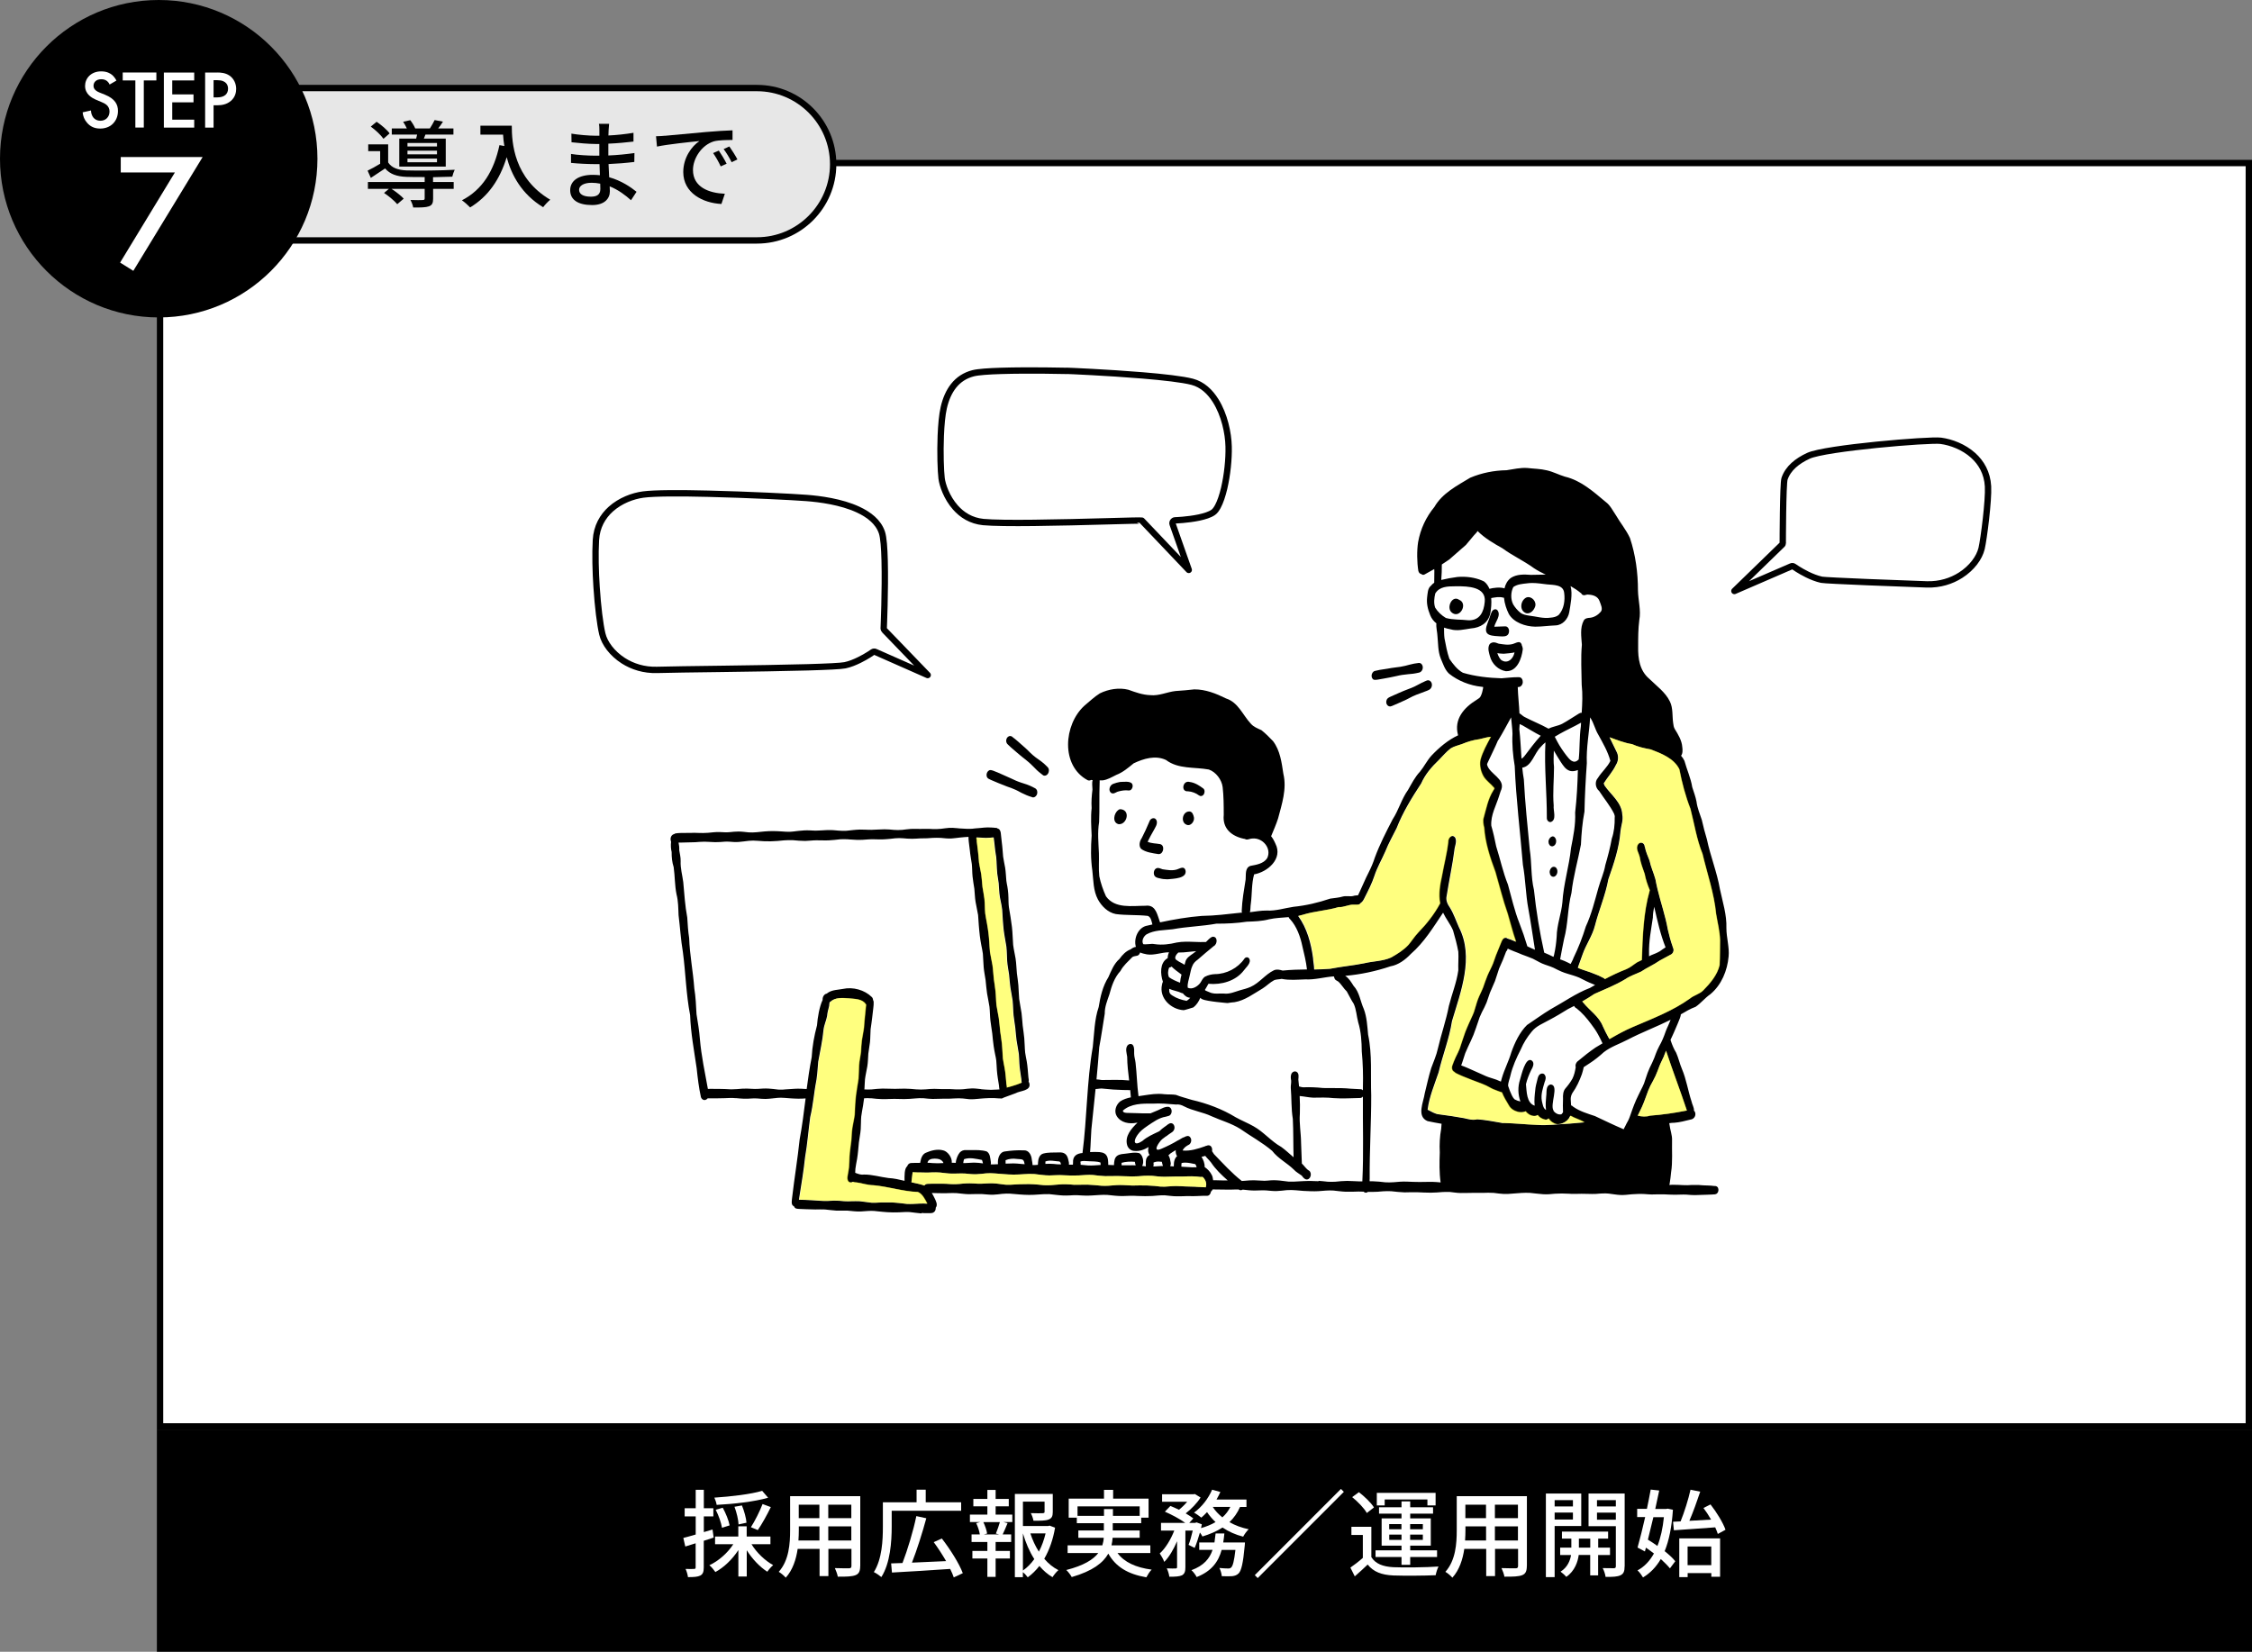 <?xml version="1.0" encoding="UTF-8"?>
<svg id="_レイヤー_2" data-name="レイヤー 2" xmlns="http://www.w3.org/2000/svg" viewBox="0 0 354.71 260.18">
  <rect x="0" y="0" width="354.71" height="260.18" fill="#808080" stroke="none"/>
  <defs>
    <style>
      .cls-1 {
        fill: #e7e7e7;
      }

      .cls-2, .cls-3 {
        fill: #fff;
      }

      .cls-4, .cls-5 {
        fill: #ff0;
      }

      .cls-3, .cls-6 {
        fill-rule: evenodd;
        stroke: #000;
        stroke-linecap: round;
        stroke-linejoin: round;
      }

      .cls-5 {
        opacity: .5;
      }

      .cls-6 {
        fill: none;
      }
    </style>
  </defs>
  <g id="_レイヤー_2-2" data-name="レイヤー 2">
    <g>
      <g>
        <rect class="cls-2" x="25.21" y="25.68" width="329" height="199"/>
        <path d="M353.71,26.18v198H25.71V26.18h328M354.71,25.18H24.71v200h330V25.18h0Z"/>
      </g>
      <g>
        <path class="cls-1" d="M44.23,37.87c-6.62,0-12-5.38-12-12s5.38-12,12-12h75c6.62,0,12,5.38,12,12s-5.38,12-12,12H44.23Z"/>
        <path d="M119.23,14.37c6.34,0,11.5,5.16,11.5,11.5s-5.16,11.5-11.5,11.5H44.23c-6.34,0-11.5-5.16-11.5-11.5s5.16-11.5,11.5-11.5h75M119.23,13.37H44.23c-6.9,0-12.5,5.6-12.5,12.5s5.6,12.5,12.5,12.5h75c6.9,0,12.5-5.6,12.5-12.5s-5.6-12.5-12.5-12.5h0Z"/>
      </g>
      <g>
        <path d="M68.22,28.67h3.24v1.08h-3.24v1.54c0,.67-.14,1.02-.66,1.21-.51.18-1.29.19-2.48.18-.04-.34-.25-.85-.43-1.18.85.03,1.7.03,1.92.01.24-.01.32-.06.32-.25v-1.51h-5.22c.71.46,1.5,1.08,1.92,1.54l-1.02.87c-.42-.51-1.33-1.27-2.08-1.77l.76-.64h-3.3v-1.08h8.94v-.78c-1.1,0-2.13,0-2.85-.03-1.54-.06-2.62-.43-3.38-1.33-.72.48-1.46.96-2.25,1.49l-.51-1.14c.6-.28,1.32-.69,1.98-1.09v-1.98h-1.88v-1.07h3.14v2.85c.54.84,1.56,1.2,2.88,1.25,1.75.06,5.62.02,7.6-.1-.13.27-.31.76-.38,1.09-.78.03-1.89.06-3.03.08v.78ZM60.4,21.86c-.39-.57-1.25-1.38-2-1.92l.92-.76c.75.51,1.65,1.27,2.05,1.83l-.97.85ZM65.55,21.83c.06-.19.1-.42.15-.63h-3.99v-.97h2.37c-.15-.34-.38-.74-.58-1.05l1.12-.25c.3.38.62.9.78,1.3h2.31c.27-.41.57-.95.75-1.32l1.31.25c-.24.39-.5.75-.75,1.07h2.4v.97h-4.41c-.09.23-.18.44-.25.63h3.45v4.41h-7.32v-4.41h2.67ZM68.83,22.52h-4.65v.55h4.65v-.55ZM68.83,23.73h-4.65v.58h4.65v-.58ZM68.83,24.98h-4.65v.58h4.65v-.58Z"/>
        <path d="M80.61,19.8c0,2.71.34,8.28,6.06,11.66-.31.24-.88.84-1.12,1.18-3.4-2.05-5.01-5.12-5.74-7.88-1.11,3.62-2.99,6.24-5.76,7.91-.27-.29-.92-.87-1.29-1.12,3.23-1.67,5.04-4.62,5.91-8.69l.77.14c-.11-.63-.17-1.25-.2-1.79h-3.57v-1.41h4.95Z"/>
        <path d="M95.86,20.54c-.01.18-.01.47-.03.8,1.29-.06,2.61-.2,3.95-.42v1.38c-1.11.13-2.5.27-3.96.33v1.86c1.49-.06,2.8-.2,4.11-.38l-.02,1.4c-1.38.17-2.62.27-4.06.33.03.69.08,1.41.1,2.08,1.95.54,3.44,1.59,4.31,2.29l-.87,1.33c-.86-.78-2-1.64-3.36-2.19.01.32.03.57.03.78,0,1.14-.83,2.17-2.79,2.17-2.25,0-3.46-.84-3.46-2.34s1.33-2.42,3.57-2.42c.39,0,.75.03,1.11.06-.01-.58-.04-1.2-.06-1.75h-.83c-.96,0-2.62-.08-3.66-.19v-1.41c1,.17,2.77.27,3.69.27h.77v-1.84h-.62c-.99,0-2.79-.15-3.76-.27l-.02-1.36c1,.18,2.81.33,3.77.33h.64v-.92c0-.25-.01-.71-.08-.95h1.61c-.03.27-.06.6-.08,1.02ZM93.07,30.98c.84,0,1.49-.25,1.49-1.21,0-.21,0-.51-.02-.84-.43-.09-.9-.14-1.36-.14-1.28,0-1.97.5-1.97,1.1,0,.64.57,1.09,1.86,1.09Z"/>
        <path d="M104.71,21.39c1.1-.11,3.77-.36,6.53-.6,1.61-.14,3.11-.23,4.14-.26v1.52c-.84,0-2.14.01-2.92.21-2,.6-3.31,2.75-3.31,4.51,0,2.73,2.55,3.65,5.02,3.75l-.54,1.61c-2.94-.15-6.01-1.73-6.01-5.03,0-2.26,1.33-4.08,2.55-4.88-1.51.15-5.01.51-6.69.87l-.15-1.63c.57-.02,1.09-.04,1.39-.08ZM114.45,25.79l-.93.42c-.36-.77-.75-1.46-1.2-2.1l.9-.39c.36.52.92,1.44,1.23,2.07ZM116.16,25.11l-.92.44c-.39-.77-.78-1.42-1.26-2.07l.9-.41c.36.51.94,1.41,1.27,2.04Z"/>
      </g>
      <circle cx="25" cy="25" r="25"/>
      <g>
        <path class="cls-2" d="M17.28,13.34c-.08-.2-.2-.38-.39-.55-.27-.22-.56-.31-.94-.31-.81,0-1.22.48-1.22,1.04,0,.26.09.71.94,1.05l.87.35c1.6.65,2.04,1.56,2.04,2.55,0,1.65-1.17,2.78-2.79,2.78-1,0-1.6-.38-2.04-.87-.47-.52-.68-1.09-.73-1.69l1.31-.29c0,.43.16.83.36,1.1.25.31.61.52,1.13.52.81,0,1.43-.58,1.43-1.46s-.68-1.25-1.25-1.48l-.83-.35c-.71-.3-1.77-.9-1.77-2.2,0-1.17.91-2.29,2.54-2.29.94,0,1.47.35,1.74.58.23.21.48.51.66.87l-1.07.62Z"/>
        <path class="cls-2" d="M22.65,12.67v7.42h-1.33v-7.42h-1.99v-1.25h5.3v1.25h-1.99Z"/>
        <path class="cls-2" d="M30.59,12.67h-3.46v2.2h3.35v1.25h-3.35v2.73h3.46v1.25h-4.78v-8.67h4.78v1.25Z"/>
        <path class="cls-2" d="M34.22,11.42c.53,0,1.28.05,1.9.47.73.48,1.08,1.31,1.08,2.11,0,.51-.13,1.29-.84,1.9-.69.58-1.48.68-2.12.68h-.6v3.52h-1.33v-8.67h1.91ZM33.63,15.34h.6c1.14,0,1.69-.56,1.69-1.37,0-.48-.2-1.34-1.7-1.34h-.58v2.7Z"/>
      </g>
      <path class="cls-2" d="M27.55,27.17h-8.53v-2.44h12.9l-10.92,17.93-2.08-1.3,8.63-14.2Z"/>
    </g>
    <g>
      <path d="M182.44,134.53c-.88-.14-1.99-.27-2.71-.83-.42-.47-.21-1.25.1-1.68.43-.84.83-1.7,1.19-2.57.16-.62.96-.83,1.17-.16.15.54-.22,1.02-.45,1.47-.35.6-.69,1.23-.98,1.83.61.28,1.31.25,1.96.37.8.17.57,1.57-.19,1.57-.03,0-.06,0-.09,0Z"/>
      <path d="M176.19,129.82c-1.03-.24-.76-1.69-.09-2.19.25-.26.54-.16.81-.07,1.07.48.47,2.26-.61,2.26-.04,0-.08,0-.12,0Z"/>
      <path d="M186.78,129.85l.07.04c-.95-.44-.56-2.1.49-2.07.47,0,.65.57.72.96.08.54-.37,1.19-.9,1.19-.12,0-.25-.04-.38-.12Z"/>
      <path d="M175.05,124.93c-.56-.39-.27-1.27.31-1.47.34-.12.71-.24,1.06-.29.12,0,.27,0,.44-.02.72-.04,1.66-.07,1.53.8-.05.3-.3.61-.64.56-.53-.07-1.09.02-1.56.15-.3.05-.59.32-.89.32-.08,0-.16-.02-.24-.06Z"/>
      <path d="M188.87,125.3c-.5-.38-1.12-.62-1.76-.66-.55.05-.77-.35-.72-.75.05-.44.41-.88.99-.72.81.1,1.5.55,2.14,1.02.27.2.26.64.1.91-.11.18-.28.29-.47.29-.1,0-.19-.03-.28-.1Z"/>
      <path d="M228.7,96.51c-.97-.71,0-2.84,1.13-2.03,1.19.48.49,2.26-.51,2.26-.2,0-.41-.07-.62-.23Z"/>
      <path d="M240.34,96.57c-1.1-.43-.84-2.06.11-2.47.84-.26,1.68.74,1.31,1.54-.18.48-.63.97-1.15.97-.09,0-.18-.01-.27-.04Z"/>
      <path d="M236.03,100.22h.06c-1.74-.08-2.5-.31-1.74-2.2.24-.56.38-1.19.65-1.73.18-.27.55-.45.83-.2.68.82-.3,1.83-.47,2.63.58-.02,1.15-.05,1.73-.06.41-.01.62.43.6.78-.04.68-.51.81-1.04.81-.21,0-.42-.02-.62-.03Z"/>
      <path d="M235.57,102.81c-.35-.06-.74-.19-.84-.58-.1-.37.03-.88.43-1.01.3-.11.61.08.9.17.76.11,1.5.26,2.25.04.49-.14,1.12-.62,1.37.1.33,1.34-1.91,1.34-2.78,1.44-.04,0-.09,0-.13,0-.4,0-.8-.05-1.19-.16Z"/>
      <path d="M237.21,105.73c-1.23-.2-2.2-1.15-2.52-2.32-.15-.56-.38-1.19-.15-1.77.17-.48.85-.6,1.06-.09.12.26.1.57.13.85.1.54.3,1.09.66,1.51,1.16.9,2.26-.42,2.18-1.61.05-.99,1.31-1.08,1.28-.01-.17,1.42-.87,3.43-2.54,3.43-.03,0-.07,0-.1,0Z"/>
      <path d="M243.91,132.7c-.11-.51.51-1.25.95-.83.43.39.3,1.31-.31,1.44-.03,0-.06,0-.09,0-.31,0-.54-.32-.55-.63Z"/>
      <path d="M244.09,137.48c-.07-.49.35-1.16.89-.89.53.33.39,1.37-.24,1.51-.03,0-.06,0-.09,0-.31,0-.55-.32-.55-.63Z"/>
      <path d="M233.74,91.58c.4.3.67.71.86,1.17.56-.16,1.7-.31,2.37-.07.14-.64.45-1.22.99-1.64.94-.62,2.11-.57,3.17-.49.37,0,.75,0,1.12-.02.4,0,.81-.02,1.21-.02-.63-.29-1.25-.62-1.83-1-1.57-1.15-3.43-2-4.97-3.14-1.39-.78-2.8-1.59-3.93-2.73-.06.08-.11.16-.16.24-.6.61-1.1,1.31-1.67,1.95-.87.78-1.76,1.53-2.63,2.3-.38.27-.77.53-1.17.78,0,.02,0,.04,0,.05,0,.79-.02,1.59-.09,2.39.82-.2,1.66-.35,2.49-.46-.01,0-.03,0-.04,0,.29-.03.59-.04.89-.04,1.17,0,2.38.23,3.4.74ZM240.49,91.89c-.73.08-1.52.14-2.13.58-.41.82-.44,1.9-.02,2.73.27.46.7.97,1.11,1.29.39.32.9.4,1.38.48,1.14.12,2.25.5,3.4.32.47-.04.91-.13,1.28-.43.84-.93,1.02-2.29.86-3.48-.14-1.31-1.69-1.23-2.69-1.33-.78-.09-1.56-.22-2.34-.22-.28,0-.57.02-.85.06ZM226.07,93.46c-.17.73-.27,1.52-.02,2.25.4.66,1.03,1.24,1.69,1.63,1.13.32,2.35.22,3.51.36,1.83.08,2.47-1.31,2.61-2.91.25-2.38-2.71-2.46-4.41-2.44h-.15s-.09,0-.14,0c-1.14,0-2.43.04-3.07,1.1ZM239.35,112.37c.28.17.54.45.79.57,1.28.67,2.54,1.15,3.77,1.84.66-.35,1.45-.42,2.13-.76.92-.49,1.77-1.1,2.67-1.63.16-.1.3-.13.42-.11.1-1.48.17-2.96,0-4.43-.02-2.1-.16-4.2.03-6.29-.08-1.27-.33-2.66.3-3.83.21-.35.62-.4.99-.42.65-.07,1.26-.45,1.68-.94.39-.46-.02-1.2-.19-1.7-.27-.74-1.02-.97-1.74-1.01-.14-.03-.27,0-.4.04-.15.04-.29.09-.44.03-.15-.04-.25-.15-.32-.29-.03-.02-.05-.04-.08-.06l.05.05c-.51-.43-1.06-.79-1.63-1.11.36,1.27-.04,3.04-.21,4.12-.19,1.06-1.04,2.03-2.16,2.07-1.06.04-2.13.2-3.19.2-1.55-.02-3.38-.65-4.16-1.99-.37-.73-.68-1.65-.77-2.57-.04,0-.07,0-.11-.01-.64-.19-1.27-.04-1.9.06.07.84-.02,1.71-.14,2.4-.34,1.55-1.58,2.28-3.07,2.39-1.05.15-2.16.45-3.21.13-.34-.06-.69-.15-1.01-.26,0,.56,0,1.13.07,1.68.21,1.1.41,2.2.77,3.23.57.83,1.23,1.7,2.13,2.2,1.94.58,4.07.81,6.08.87.92-.06,1.84-.2,2.76-.17.4-.01.61.43.59.77,0,.36-.28.79-.68.78-.04,0-.08,0-.11,0,.04,1.39.21,2.78.27,4.18ZM239.3,114.8c.18,1.56.24,3.13.35,4.69.19-.07.34-.25.46-.39.83-1.08,1.64-2.2,2.57-3.21-.99-.49-1.91-1.1-2.87-1.63-.14-.08-.3-.15-.45-.21-.01.25-.03.5-.05.75ZM245.54,115.67c-.22.11-.43.26-.65.38.14.25.29.56.39.75.4.76.94,1.55,1.45,2.21.47.61,1.12,1.41,1.86.67.02-.02.04-.04.07-.05.19-1.73.09-3.48.34-5.22,0-.19.02-.39.03-.58-1.17.66-2.33,1.17-3.49,1.83ZM182.74,145.28c2.17-.46,4.35-.84,6.55-1.01,2.14-.03,3.97-.28,6.08-.5.08,0,.16,0,.24,0-.02-.09-.03-.18-.03-.26.06-1.68.36-3.34.62-4.98.07-.74-.14-1.83.75-2.14.94-.18,2.07-.34,2.64-1.21.76-1.55-.72-3.27-2.34-3.1-.15,0-.3.04-.45.08-.26.07-.51.15-.74-.03-.03,0-.06,0-.09,0-1.98-.41-3.44-1.61-3.22-3.77,0-1.46-.01-2.98-.17-4.37-.14-1.16-1.05-2.39-2.18-2.78-2.28-.42-4.79-.03-6.74-1.5-1.67-.79-3.52-.22-5.09.52-.86.7-1.7,1.43-2.75,1.83-.69.34-1.37.76-2.14.86-.14,0-.31,0-.48,0,.02.16,0,.31,0,.44-.08,2.04.01,4.08-.08,6.12-.27,1.64-.1,3.29-.03,4.94.04,1.2-.07,2.41.06,3.6.21,1.06.61,2.2,1.05,3.16,1.41,1.99,4.12,1.49,6.22,1.49.1-.01.2-.02.29-.02,1.39,0,1.59,1.54,2.01,2.64ZM235.96,116.59c-.5,1.21-1.11,2.37-1.65,3.56-.05.11-.11.23-.07.35.41,1.45,2.85,2.15,2.23,3.87-.15.32-.22.64-.33.95-.48,1.58-1.36,3.04-1.25,4.74.32,1.09.55,2.15.77,3.25.64,2,1.06,4.06,1.85,6.01.57,2.03,1.02,4.1,1.8,6.07.47,1.2.89,2.43,1.26,3.67.22.1.42.2.59.28.2.09.4.18.61.26-.35-2.14-.64-4.3-1.04-6.43-.43-2.3-.44-4.64-.86-6.95-.43-5.19-1.08-10.37-1.29-15.56-.28-1.65-.44-3.43-.35-5.08-.02-.88-.16-1.72-.22-2.58-.67,1.2-1.3,2.42-2.02,3.59ZM260.35,144.47c-.27,1.91-.67,3.81-.61,5.74,0,.15,0,.29,0,.42.12-.06.23-.12.35-.18.53-.21.9-.35,1.35-.61.3-.21.59-.43.9-.62-.83-2.08-1.29-4.24-1.79-6.39-.11.54-.2,1.08-.21,1.64ZM242.67,117.67c-1.02.98-1.39,3.02-2.9,3.25.06.62.14,1.24.25,1.85.19,3.67.58,7.41.93,11.05.33,2.11.16,4.26.66,6.35.35,3.34.89,6.62,1.62,9.89.5.19.97.43,1.45.66,0,0,0,0,.01,0,.03-.11.06-.21.09-.31.23-1.03.34-1.89.41-2.87.02-1.84.73-3.58.9-5.4.17-2.9,1.07-5.69,1.36-8.57.36-1.84.74-3.69.65-5.59.26-2.22.37-4.45.43-6.69-.41.16-.83.25-1.24.14-.72-.23-1.05-.82-1.44-1.38-.39-.58-.74-1.22-1.11-1.82,0,.03,0,.05,0,.08-.04.84-.06,1.68.03,2.52,0,2.02-.22,4.03-.05,6.05-.1.79.52,2.26-.45,2.6-.34.07-.63-.27-.63-.6.02-4.01-.43-7.96-.22-11.95-.27.23-.53.47-.76.74ZM249.94,120.21c-.18,2.54-.32,5.08-.37,7.62-.33,1.72-.48,3.46-.56,5.21-.48,2.53-1.21,5.02-1.49,7.6-.62,2.39-.52,4.92-1.17,7.28-.22.97-.4,2.11-.59,3.05,0,.05-.01.09-.03.14.07.02.13.04.2.07.35.12.68.27,1.01.43.15.07.3.15.45.23.16-.33.36-.66.45-.96.78-1.6,1.42-3.24,1.94-4.94.9-1.94,1.4-4.02,1.98-6.07.33-1.21.88-2.35,1.09-3.6.39-1.34.78-2.81,1.02-4.17.37-1.05.48-2.24.46-3.32.04-.22-.02-.41-.1-.61-.63-1.28-1.57-2.37-2.34-3.57-.62-.51-.73-1.49-.2-2.07.58-.94,1.5-1.7,1.96-2.68-.4-1.48-1.17-2.79-1.9-4.12-.51-.83-.7-1.81-1.22-2.62-.02-.04-.04-.07-.07-.11-.14,2.41-.63,4.79-.52,7.2ZM185.39,150.24c-.25.33-.48.78,0,1.03.31.24.8.44,1.19.7.04-.12.07-.25.1-.36.12-.7.74-1.06,1.27-1.44.16-.11.32-.23.46-.35-.38.03-.76.07-1.13.11-.58.08-1.14.11-1.7.11-.05.08-.11.15-.18.2ZM184.16,152.38c-.21.48-.25,1.07-.03,1.55.54.37,1.13.63,1.74.86.03-.42.11-.85.23-1.28-.6-.45-1.16-.84-1.56-1.26-.1.08-.22.14-.38.15ZM192.77,156.5c.91.11,1.71-.27,2.55-.52.56-.15,1.12-.29,1.66-.53,1.39-.62,2.31-1.96,3.66-2.61.45-.21.94-.09,1.39.04,1.27-.13,2.55-.16,3.83-.18-.14-1.25-.44-2.45-.73-3.67-.3-1.46-.89-3.11-1.9-4.21-.13-.1-.21-.22-.26-.36-1.03.09-2.06.12-3.07.34-1.15.31-2.33.34-3.51.38-1.59.24-3.19.32-4.79.31-2.26.41-4.61.46-6.89.88-1.41.18-2.87.1-4.13.81-.46.32-.81,1-.51,1.54.29.04.59.01.88-.01.3-.03.6-.06.9,0,1.18.18,2.35.03,3.5-.25.91-.17,1.84-.13,2.77-.1.61.02,1.22.05,1.83.02.33-.3.61-.69,1.04-.83.84-.07.8,1.17.18,1.48-.86.69-1.7,1.42-2.52,2.13-.38.27-.7.58-.86,1.03-.22.46-.26.96-.39,1.42-.12.65-.41,1.3-.32,1.96.67.37,1.59-.2,1.99-.77.23-.37.44-.83.78-.98.45-.23,1.01-.36,1.5-.38,1.82,0,3.64-.95,4.66-2.44.17-.24.52-.29.71-.06.5.67-.48,1.44-.8,1.91-1.28,1.68-3.55,2.31-5.58,2.11-.18.31-.35.66-.56.97.04.03.09.07.12.11.19.1.44.17.55.23.54.27,1.07.25,1.63.23.14,0,.28,0,.42,0,.08,0,.16,0,.25,0ZM184.16,155.84c-.04.46.11.76.51.98.67.44,1.46.69,2.24.83.21-.14.4-.3.57-.48-.24-.02-.47-.09-.68-.23-.21-.15-.37-.32-.5-.49-.05,0-.11,0-.17-.03-.6-.3-1.35-.38-1.97-.67,0,.03,0,.06,0,.09ZM259.08,133.4c.14.76.46,1.44.73,2.15.2.99.64,1.91.91,2.88.02.08.04.16.06.25.03.14.05.28.08.43.06.3.13.6.2.9.51,2.14,1.25,4.22,1.63,6.39.22.9.43,1.79.75,2.66.02.05.03.11.04.16h0c.14.22.16.54.04.77-.1.23-.28.35-.49.44-.56.32-1.1.58-1.64.89-.93.66-1.98,1.09-2.92,1.73-.83.39-1.71.66-2.48,1.19-1.55.94-3.24,1.59-4.86,2.32-.63.42-1.27.82-1.92,1.19.07.07.13.14.18.2,1.02,1.25,2.46,2.15,3.07,3.71.32.67.57,1.21.9,1.79.06.07.11.14.13.23,1.2-.7,2.41-1.37,3.7-1.92,3.07-1.32,6.28-2.53,9-4.49.63-.52,1.47-.67,2.06-1.26,1.12-1.13,2.22-2.42,2.59-3.99.07-1.34.05-2.63.07-3.94-.04-1.4-.4-2.76-.62-4.12-.31-3.22-1.4-6.33-2.14-9.46-.93-2.28-1.29-4.73-1.9-7.09-.79-2.02-1.34-4.12-1.75-6.24-.84-1.72-2.84-2.49-4.52-3.13-1.01-.18-2-.4-2.93-.83-1.23-.19-2.38-.66-3.54-1.08.43.86.84,1.71,1.18,2.42.28.64.2,1.38-.18,1.96-.51,1.07-1.32,1.93-1.91,2.88.03.11.09.24.12.33.99,1.46,2.72,2.67,2.8,4.58.19.89-.19,1.74-.28,2.61-.19,2.62-1.05,5.12-1.91,7.58-.45,2.49-1.49,4.87-2.11,7.29-.4,1.62-1.42,3-1.96,4.57-.21.6-.43,1.21-.65,1.81-.03.08-.06.18-.09.28.02,0,.03.02.05.03.29.13.59.25.89.34.34.11.68.22,1.01.34.45.17.9.34,1.32.52.03.01.06.03.08.04.06.03.12.06.18.09.13.06.26.12.39.19.11.06.22.1.31.2,0,0,.02.02.03.03,1.09-.58,2.21-1.11,3.37-1.56.64-.26,1.15-.74,1.73-1.1.24-.11.48-.22.71-.34.13-3.68.23-7.38,1.23-10.92,0-.03.02-.05.02-.08-.35-.83-.64-1.68-.8-2.56-.31-.89-.66-1.76-.79-2.7-.14-.59-.6-1.18-.34-1.8.12-.29.34-.42.56-.42.29,0,.57.24.58.65ZM189.35,157.38c-.12-.05-.22-.12-.29-.21-.24.58-.61,1.14-1.09,1.51,0,0-1.41.45-1.53.44-2.02-.12-3.91-1.93-3.41-4.03.02-.14.06-.3.14-.45-.42-1.24-.49-2.93.66-3.67.03-.02.06-.03.09-.04,0-.28.06-.59.21-.93-1.18,0-2.31.51-3.47.33-.35-.08-.75-.14-1.08-.3-.06.22-.2.41-.4.49-.28.09-.57.07-.82.23-.67.7-1.42,1.32-1.88,2.2-.96,1.05-1.38,2.34-1.74,3.68-.34,1-.75,1.98-.73,3.03-.29,1.76-.54,3.53-.87,5.29-.12,1.7-.27,3.39-.43,5.07.27.01.55.06.82.1,1.43,0,2.9-.08,4.32.07-.15-1.24-.3-2.46-.31-3.75-.08-.56-.32-1.24.04-1.75.21-.26.62-.37.86-.07.28.41.18.9.2,1.35,0,.49.17.95.22,1.43.2,1.71.23,3.55.46,5.22,0,.01,0,.03,0,.04.01,0,.03,0,.04,0,1.06-.14,2.11-.36,3.15-.36.31,0,.61.02.92.06.59.06,1.2,0,1.79.1.82.33,1.66.52,2.5.79,2.43.56,4.8,1.45,6.93,2.75.92.51,1.9.9,2.8,1.41,1.6.89,2.77,2.37,4.37,3.26.68.49,1.29,1.08,1.93,1.62-.06-2.01-.02-4.08-.12-6.05-.27-1.61-.18-3.26-.32-4.88-.02-.38.08-.75.06-1.13-.06-.36-.11-.69.02-1.04.12-.32.5-.54.83-.36.42.25.31.8.28,1.21.04.36.08.72.11,1.09.21.05.42.13.63.14,1.05-.05,2.1,0,3.15.11.51.02,1.02.01,1.53.01.94,0,1.89,0,2.83.1.52.02,1.03.05,1.55.08.16,0,.28.07.37.17,0-.17,0-.33,0-.49.05-1.87,0-3.75-.18-5.63-.02-1.55-.1-3.08-.56-4.58-.26-.97-.29-2.02-.71-2.93-.42-.62-.72-1.3-1.09-1.94-.51-.47-.84-1.13-1.36-1.57-.16-.11-.48-.24-.53-.4-.07-.13-.11-.26-.12-.39-.06,0-.13,0-.19,0-1.45.12-2.86.54-4.32.46-1.32.04-2.46.17-3.74-.08-.39.09-.8.06-1.17.2-.67.35-1.19.91-1.83,1.31-1.39.81-2.8,1.9-4.41,2.16-.37.02-.74.08-1.11.14,0,0-3.21-.25-4.02-.61ZM237.28,149.75c-.19.49-.38,1-.58,1.49-.18.44-.4.87-.58,1.32-.23.65-.41,1.33-.65,1.98-.24.62-.55,1.21-.79,1.83-.18.51-.34,1.03-.53,1.54-.21.53-.48,1.03-.74,1.53-.13.26-.25.53-.36.8-.18.51-.33,1.03-.52,1.53,0,0,0,.02,0,.03l-.02.04c-.14.39-.28.79-.43,1.18-.13.32-.27.62-.41.93-.29.64-.61,1.27-.87,1.92,0,.03-.02.06-.03.08-.16.45-.28.91-.44,1.36-.05.13-.1.26-.14.4l-.02.05s-.02.04-.02.06c.32.11.63.24.94.37.35.15.69.31,1.04.46.41.17.81.35,1.14.51.52.25,1.05.48,1.6.64.04.01.09.02.13.04.48.13.95.32,1.4.53.04-.18.1-.37.16-.57.4-1.38,1.09-2.67,1.49-4.05.53-1.51,1.33-3.19,2.47-4.3,1.25-.82,2.45-1.72,3.74-2.49,2.05-1.12,3.97-2.51,6.16-3.34.27-.16.55-.32.82-.47-.26-.1-.53-.22-.78-.33-.03-.01-.06-.03-.08-.03-.02-.01-.05-.02-.07-.03h0s-.05-.03-.06-.03c0,0-.02,0-.03-.01-.02,0-.04-.02-.06-.03-.08-.04-.17-.08-.24-.11-.38-.17-.74-.38-1.12-.56-.04-.02-.08-.04-.11-.05-.57-.24-1.16-.4-1.75-.58-.35-.1-.69-.22-1.02-.36-.43-.18-.83-.4-1.24-.6-.58-.26-1.19-.41-1.77-.66-.51-.22-.97-.52-1.47-.76-.56-.25-1.15-.43-1.72-.66-.21-.09-.41-.18-.62-.26-.22-.09-.45-.17-.67-.26-.32-.13-.64-.26-.95-.41-.05.13-.1.26-.15.39ZM153.85,132.48c.06.45.11.91.17,1.37.04.3.08.6.1.9.03.36.05.73.09,1.09.09.65.26,1.28.36,1.92.09.65.12,1.31.19,1.96.09.62.23,1.23.3,1.85.09.77.05,1.54.13,2.31.07.52.18,1.03.27,1.54.09.52.18,1.04.24,1.56.06.47.09.94.13,1.42.04.52.05,1.04.11,1.56.11.7.28,1.38.39,2.07.11.73.13,1.47.22,2.21.09.63.19,1.26.26,1.9.08.73.07,1.46.15,2.19.1.67.25,1.33.36,2,.11.73.15,1.47.24,2.2.09.63.19,1.26.26,1.9.04.42.07.85.09,1.28.01.36.03.72.06,1,.07.5.18,1,.27,1.5.08.42.13.84.17,1.26.03.38.06.76.1,1.14v.04c.02.13.04.26.06.35,0,.07.02.13.03.2,0,.03,0,.06,0,.09.26-.07.51-.15.77-.21.52-.16,1.06-.33,1.57-.55-.01-.04-.02-.07-.03-.11-.02-.15-.03-.3-.04-.46-.05-.41-.12-.82-.18-1.23-.06-.4-.11-.81-.13-1.21-.03-.5-.03-.99-.08-1.48-.09-.72-.26-1.43-.36-2.16-.1-.66-.13-1.33-.2-1.99-.08-.65-.2-1.3-.27-1.95-.08-.77-.07-1.55-.15-2.32-.09-.69-.25-1.37-.35-2.06-.1-.68-.14-1.37-.21-2.05-.1-.71-.25-1.42-.3-2.13-.05-.75-.04-1.5-.12-2.25-.13-.89-.33-1.78-.43-2.67-.06-.49-.09-.98-.13-1.48-.04-.58-.06-1.16-.11-1.74-.03-.25-.07-.51-.12-.76-.07-.38-.16-.76-.23-1.14-.13-.75-.13-1.5-.2-2.25-.07-.53-.17-1.05-.23-1.54,0-.02,0-.05,0-.07v-.03c-.09-.8-.07-1.61-.15-2.41-.05-.35-.11-.7-.16-1.05-.05-.33-.08-.67-.11-1-.04-.35-.09-.7-.13-1.06,0,0,0-.02,0-.03-.04,0-.07,0-.1.01-.02,0-.04,0-.06,0-.03,0-.05,0-.08,0-.11.03-.24.03-.33.04-.03,0-.06,0-.08,0-.38.04-.77.04-1.16,0,0,0-.02,0-.03,0-.31-.02-.62-.03-.88-.05.03.18.06.36.08.54ZM154.56,171.57c.11,0,.21.02.25.02.12,0,.25.02.37.03.07,0,.14,0,.17.01.5.04,1.01.05,1.5,0,.04,0,.07,0,.09,0,.16-.01.32-.02.47-.03,0,0,.01,0,.02,0-.02-.06-.03-.12-.04-.18h0c-.02-.14-.03-.27-.04-.37v-.06c-.06-.4-.12-.79-.19-1.19-.06-.4-.11-.8-.14-1.21-.04-.52-.05-1.04-.1-1.55-.04-.31-.1-.61-.17-.92-.1-.45-.17-.9-.24-1.35-.1-.65-.15-1.31-.22-1.97-.09-.68-.21-1.35-.29-2.04-.08-.72-.07-1.45-.15-2.18-.1-.71-.27-1.41-.38-2.11-.11-.69-.15-1.39-.23-2.09-.1-.67-.24-1.33-.3-2.01-.07-.71-.06-1.43-.13-2.15-.06-.46-.16-.91-.25-1.37-.09-.48-.17-.96-.23-1.45-.07-.56-.11-1.11-.16-1.67-.05-.53-.06-1.06-.11-1.59-.11-.7-.29-1.39-.4-2.09-.11-.68-.12-1.36-.19-2.05-.09-.64-.22-1.27-.28-1.92-.07-.66-.05-1.33-.12-1.99-.05-.36-.11-.71-.17-1.07-.07-.37-.1-.74-.14-1.08,0-.03,0-.05-.01-.08h0c-.03-.2-.05-.39-.07-.56-.06-.5-.14-1.01-.13-1.48-.22,0-.43.02-.63.04-.07,0-.15.02-.22.02-.21.02-.41.04-.53.05-.43.05-.85.11-1.28.14-.58.04-1.15-.04-1.72-.09-.42-.02-.83-.02-1.25,0-.29.02-.58.04-.88.06-.36.02-.73,0-1.1.02-.43.02-.85.06-1.28.06-.51,0-1.01-.04-1.43-.08-.4-.03-.79-.04-1.15,0-.02,0-.03,0-.05,0h0c-.51.06-1.02.12-1.53.15-.61.05-1.23.03-1.84.01-.59-.02-1.17.04-1.76.08-.68.04-1.36,0-2.03-.05-.13-.01-.26-.02-.39-.03-.38-.02-.75-.02-1.13,0-.61.07-1.23.14-1.85.17-.36.02-.73,0-1.09,0-.28,0-.57-.02-.85-.01-.58,0-1.15.09-1.73.1-.66,0-1.32-.06-1.97-.12-.46-.02-.91,0-1.37.03-.7.07-1.4.14-2.1.15-.7.01-1.41-.02-2.08-.08-.45-.04-.9-.05-1.35,0-.54.06-1.06.14-1.6.18-.49.04-.98,0-1.47-.04-.48-.04-.96.01-1.44.05-.53.04-1.05.03-1.57-.01,0,0,0,0-.01,0h0c-.07,0-.13-.01-.15-.01-.52-.04-1.03-.04-1.54,0-.22.01-.43.03-.65.05-.24.02-.48.02-.73.02-.53,0-1.05.03-1.58.04-.1,0-.2,0-.3,0h-.04c.09.39.13.79.11,1.2.09.57.24,1.15.22,1.73-.05,1.12.27,2.19.41,3.29.17,1.87.28,3.73.63,5.58.07,1.09.13,2.18.3,3.24.09,2.66.62,5.27.81,7.92.22,1.35.28,2.73.35,4.07.21,1.26.44,2.68.53,3.9.23,2.71.79,5.25,1.26,7.87.38-.02.76-.01,1.13,0,.21,0,.43,0,.64,0,.31,0,.61,0,.92.02.32.02.65.04.98.05.32,0,.63-.02.95-.04.51-.05,1.02-.09,1.53-.08.55.01,1.1.08,1.66.05.59-.04,1.17-.09,1.76-.05.49.03.98.09,1.47.15.04,0,.09,0,.14.01.37.03.74,0,1.1-.04.47-.04.94-.07,1.41-.09.63-.04,1.26,0,1.87.04.22-1.68.46-3.35.79-5.01.09-1.71.4-3.38.84-5.03.08-1.18.38-2.95.88-3.99-.03-.58.32-.95.65-1,.08-.07.16-.13.25-.18,0,0-.01,0-.02.01.7-.44,1.53-.42,2.31-.57,1.59-.35,3.41.15,4.56,1.28.13.13.18.28.19.45.06.1.09.21.1.33h0c.02.3-.02.6-.05.9-.05.51-.13,1.03-.18,1.54-.06.62-.17,1.23-.25,1.85-.05.68-.03,1.36-.1,2.04-.07.61-.19,1.2-.26,1.81-.05.67-.05,1.34-.16,2-.12.71-.29,1.4-.37,2.06,0,.02,0,.04,0,.05h0c-.04.41-.04.83-.07,1.24,0,.09-.01.18-.02.28.38.03.76.02,1.14,0,.57-.06,1.13-.12,1.7-.13.35,0,.71,0,1.06.02.31.01.62.02.93.02.51,0,1.02-.04,1.53-.03.62,0,1.24.06,1.78.11.51.04,1.01.04,1.51,0,0,0,0,0,0,0h0c.45-.04.9-.08,1.36-.08.58,0,1.16.06,1.73.04.53-.02,1.05.01,1.58.04.45.02.9.01,1.25-.02.47-.05.93-.12,1.41-.13.01,0,.02,0,.04,0,.48,0,.95.08,1.34.11ZM244.67,174.94c.25.39.82.72,1.28.57.08-.09.16-.19.24-.3-.03-.75-.03-1.39,0-2.12-.03-.56.01-1.23.38-1.65.41-.47.79-.98,1.1-1.53.28-.56.42-1.19.52-1.81-.11-.36.07-.78.37-.98.88-.74,1.79-1.46,2.74-2.11.37-.22.73-.44,1.1-.66,0,0,0-.02,0-.03-.21-.47-.47-.97-.71-1.41-.3-.56-.74-1.17-1.09-1.63-.65-.88-1.43-1.79-2.28-2.45-.18-.08-.31-.22-.38-.38-.32.17-.63.33-.96.49-.95.59-1.91,1.17-2.9,1.69-.98.56-2.12.97-2.83,1.88-.7.84-1.29,1.78-1.71,2.78-.68,1.33-1.3,2.68-1.64,4.14-.11.53-.37,1.08-.36,1.61.1.27.19.55.28.79.24.52.36.97.75,1.34.28.16.59.27.91.33-.4-1.11-.43-2.32-.06-3.45.21-.67.83-3.54,1.8-3.03.58.38.2,1.12-.07,1.58-.33.7-.62,1.42-.8,2.18h0c.12,1.15.08,2.96,1.37,3.38-.09-.82.01-1.72.09-2.42.03-.53.21-1.19.33-1.65.08-.36.18-.81.58-.96.23-.08.49,0,.57.15.28.36.16.8,0,1.18-.29,1.02-.61,1.9-.44,2.93.13.49.18,1.18.66,1.45-.1-.74-.03-1.54.03-2.16.11-.64-.13-1.74.74-1.86,1.35.17-.22,3.2.43,4.13ZM262.12,166.29c-.24.55-.53,1.07-.75,1.63-.19.53-.39,1.05-.62,1.56-.24.53-.54,1.04-.81,1.55-.12.24-.22.47-.32.72-.18.49-.35.98-.52,1.41-.15.41-.31.81-.49,1.21-.17.38-.35.76-.54,1.13-.04.08-.08.16-.12.23.63.16,1.33.2,1.94,0,2.09-.16,3.8-.42,5.8-.81-1.04-3.14-2.23-6.22-3.26-9.35,0-.03-.02-.05-.03-.07-.09.26-.18.53-.3.78ZM236.82,176.89c1.77.04,3.52.23,5.28.3,1.72.12,3.44-.12,5.15-.2.76-.08,1.54-.12,2.3-.2-.01,0-.03-.01-.04-.02-.68-.43-1.49-.62-2.16-1.02-.03.05-.07.1-.11.15-.32.84-1.72,1.5-2.51,1.02-.37-.18-.64-.44-.83-.75-.12.14-.3.23-.52.2-.55-.11-.94-.38-1.2-.74-.08.06-.17.11-.27.13-.52.11-1.04-.12-1.42-.47-.07-.08-.14-.16-.2-.24-.34.17-.81.18-1.19.1-.6-.15-1.17-.48-1.47-1.04-.39-.65-.8-1.32-1.08-2.03-.17-.05-.34-.11-.5-.17-.3-.11-.59-.22-.88-.34-.38-.16-.72-.39-1.04-.54-.04-.02-.09-.04-.13-.06-.72-.34-1.49-.57-2.22-.87-.71-.3-1.44-.55-2.06-.85-.13-.06-.26-.13-.39-.19-.03,0-.05-.02-.08-.04-.07-.04-.13-.1-.17-.16-.03,0-.05-.02-.08-.04-.36-.21-.38-.69-.28-.94.02-.05.04-.1.05-.15.03-.09.07-.18.11-.27.02-.04.03-.09.04-.13.1-.26.22-.52.33-.77.11-.25.23-.49.36-.74.14-.29.26-.58.36-.85,0,0,0-.02,0-.03h0c.28-.79.51-1.59.8-2.37.17-.46.38-.9.57-1.35.25-.6.56-1.17.79-1.78.23-.66.38-1.34.62-1.99.24-.65.58-1.26.83-1.9.22-.62.43-1.25.68-1.86.28-.67.65-1.3.91-1.98.15-.41.28-.82.43-1.22.17-.45.37-.9.55-1.35.11-.26.21-.53.32-.79.06-.13.12-.27.21-.39.02-.03.04-.05.06-.07.19-.21.51-.23.71-.05.38.1.74.26,1.09.41.08.03.15.06.23.1-.52-1.45-.88-2.95-1.32-4.43-.77-2.19-1.29-4.36-1.93-6.56-.85-2.27-1.61-4.59-1.77-6.99-.13-.45-.24-1.11-.09-1.53.41-1.44.69-3.01,1.5-4.28.06-.17.27-.29.16-.45-.55-.66-1.17-1.05-1.63-1.74-.47-.77-.69-1.75-.54-2.64.34-1.29,1.02-2.49,1.65-3.66-.62.04-1.19.24-1.8.37-.95.12-1.85.39-2.73.76-.58.22-1.22.34-1.76.67-.71.54-1.28,1.24-1.91,1.87-1.12,1.07-2.12,2.23-2.75,3.66-1.47,2.24-2.89,4.54-3.87,7.04-.64,1.3-1.27,2.37-1.78,3.67-.57,1.31-1.29,2.52-1.73,3.88-.38,1.16-.97,2.3-1.51,3.37-.14.28-.33.71-.62.84-.17.32-.5.32-.83.31-.1,0-.19,0-.28,0-.41-.03-.81.08-1.2.19-.4.11-.8.22-1.22.19-1.86.56-3.82.63-5.67,1.22-.22.07-.45.12-.67.17,1.4,1.92,2.04,4.31,2.35,6.66,0,.41.17,1.14.17,1.77.83-.02,1.67-.04,2.5-.11,2.03-.39,3.63-.51,5.39-.87,1.4-.34,2.91-.31,4.23-.91.98-.56,1.96-1.16,2.73-2,.52-.63.97-1.34,1.53-1.93,1.34-1.38,2.53-2.89,3.44-4.59,0,0,0,0,0-.01-.28-1.47-.02-2.92.3-4.36.31-1.76.78-3.5.98-5.27-.07-.6.6-1.4,1.12-.71.32.63-.1,1.35-.14,2.01-.24,1.99-.86,4.88-1.2,7.11-.19.73.13,1.36.53,1.94.59.96.94,2.04,1.4,3.06,2.4,4.7.3,10.08-1.1,14.77-.42,2.76-1.48,5.37-2.11,8.08-.65,1.93-1.48,3.86-1.73,5.88.62.29,1.16.68,1.81.73,1.31.17,2.63.36,3.93.6.69.16,1.36.36,2.06.18,1.35.08,2.77.39,4.08.6ZM251.2,175.79c1.48.69,2.94,1.41,4.43,2.04.04.02.07.03.11.05.05-.11.11-.23.15-.31,0-.01.01-.02.02-.03h0c.03-.05.05-.1.05-.1,0-.02.02-.03.03-.05h0c.06-.12.11-.24.17-.35.1-.2.21-.39.32-.59.1-.2.18-.42.25-.61.16-.43.3-.86.42-1.19.17-.47.36-.94.56-1.4.12-.27.25-.53.38-.8.13-.27.26-.55.39-.8.17-.32.33-.65.45-.95,0-.02.02-.05.03-.07h0c.19-.54.35-1.09.55-1.63.2-.54.44-1.05.7-1.56.12-.25.24-.51.34-.77.03-.07.05-.14.06-.16.14-.36.26-.73.42-1.08.18-.41.4-.8.61-1.2.18-.36.34-.73.48-1.1.09-.25.18-.49.27-.74.11-.3.25-.59.38-.88.12-.29.25-.59.37-.88-2.22,1.11-4.56,1.98-6.76,3.13-1.26.66-2.64,1.1-3.76,1.97-.68.62-1.47,1.26-2.22,1.74-.21.14-.45.29-.64.42-.1.05-.21.14-.32.22-.06.4-.21.83-.28,1.09-.38,1.04-.84,2.06-1.49,2.96-.17.29-.27.62-.27.96.02.33.04.66.06.99.11.03.23.1.34.22h0c1.04.73,2.23,1.07,3.42,1.47ZM146.1,183.16c.07,0,.15,0,.22,0,.18,0,.37.03.48.04.6.04,1.2.05,1.8,0-.02-.04-.04-.09-.05-.13-.13-.25-.39-.4-.65-.49-.19-.05-.44-.08-.69-.08-.52,0-1.05.15-1.12.67ZM154.83,183.25c-.05-.19-.1-.4-.16-.54-.91-.17-1.91-.44-2.82-.12h0c-.07.17-.1.39-.13.61.11,0,.23,0,.34,0,.43-.02.87-.06,1.3-.07.02,0,.05,0,.07,0,.47,0,.93.06,1.39.12ZM159.53,183.25c.45,0,.9.05,1.34.09.17.01.34.03.52.04-.17-.83-.22-.75-1.25-.83-.58-.09-1.21-.03-1.75.2,0,.17,0,.35,0,.54.36-.01.73-.03,1.09-.03.02,0,.04,0,.06,0ZM165.39,183.31c.4,0,.81.05,1.1.08.21.02.42.02.63.02-.04-.18-.08-.4-.27-.46-.73-.04-1.48-.27-2.19,0,0,.12,0,.25,0,.38.21-.01.42-.02.63-.02.03,0,.06,0,.09,0ZM178.27,183.54c.2,0,.41.01.61.02-.07-.18-.1-.39-.13-.56-.68-.06-1.44-.03-2.09.16,0,.12,0,.26,0,.39.19,0,.39,0,.58,0,.2,0,.39,0,.59,0,.14,0,.29,0,.43,0ZM170.17,182.98c.04.18.05.34.04.49.4.04.8.08,1.2.11.66.03,1.3-.04,1.95-.08,0-.11,0-.22-.02-.33,0-.02,0-.04,0-.05-.58-.23-1.26-.16-1.86-.21-.25,0-.5-.04-.74-.04-.2,0-.39.02-.58.11ZM179.35,181.61c.63.18.92,1.43.55,2.04.19.02.38.05.58.07-.03-.26,0-.56,0-.8.02-.49.25-.81.59-1.01-.26-.33-.28-.76-.16-1.23-.69.41-1.42.7-2.3.6-.52-.03-.95-.45-1.08-.93-.37-1.42.65-2.56,1.64-3.52-.05,0-.09,0-.14.02-1.17.23-2.5,0-3.14-1.06-.46-.76-.11-1.79.56-2.31.5-.33,1.08-.51,1.67-.63,0,0,0-.01,0-.02-.03-.38-.06-.76-.1-1.12-.37,0-.75,0-1.12-.02-1.02-.02-2.11-.1-3.11-.21-.35-.08-.82.05-1.23.06-.22,2.13-.45,4.24-.66,6.37-.09,1.19-.1,2.37-.2,3.56.49-.03.98-.03,1.47,0,1.28.12,1.38.87,1.39,1.98,0,.02,0,.03,0,.04.3,0,.6.02.9.04.03-.54.05-1.17.54-1.5.46-.28.87-.25,1.36-.32.47-.05.95-.15,1.42-.15.19,0,.38.02.57.06ZM184.37,181.67c-.11.11-.22.22-.34.32.24.29.3.78.36,1.13.04.18,0,.39-.07.57.18.01.37.02.56.04-.01-.84.18-1.34.52-1.61-.18-.29-.24-.62-.21-.96-.28.16-.55.33-.82.52ZM181.68,183.12c.04.18.04.41-.02.62.08,0,.16,0,.24-.01.37-.03.74-.06,1.11-.07.05,0,.11,0,.16,0-.08-.22-.12-.47-.17-.66-.16-.02-.33-.04-.5-.04-.29,0-.57.04-.83.17ZM186.11,183.19c-.04.19-.03.39-.03.58.22,0,.44.02.65.04.35.02.7.05,1.05.06.24,0,.47,0,.7-.01-.05-.19-.11-.37-.21-.49-.51-.1-1.07-.24-1.6-.24-.19,0-.38.02-.57.07ZM192.83,185.93c.14,0,.28,0,.43,0h.11c-.97-.86-1.91-1.75-2.61-2.81-.28-.37-.64-.68-.92-1.05-.2.06-.4.11-.6.16,0,0,.02.02.03.03.25.37.51,1.03.47,1.56,0,0,0,0,0,0,.47.33.88.74,1.13,1.27.1.17.18.48.21.82.03,0,.06,0,.09,0,.16,0,.31,0,.47,0,.39,0,.79.01,1.18.03ZM207.7,186c.48.03.96.09,1.44.14.39.02.78.02,1.17,0,.62-.06,1.25-.13,1.88-.13.66,0,1.33.07,1.99.08.13,0,.26,0,.4,0,.22-4.46.05-8.91.09-13.37-.1.13-.25.23-.43.23-1.39.03-2.78.12-4.18.02-1.07-.12-2.14-.09-3.22-.07-.72-.03-1.42-.2-2.13-.26.05.93.06,1.86.03,2.79-.12,1.53.18,3.04.19,4.57.03,1.06.08,2.12.12,3.17,0,.03,0,.06,0,.1.4.37.67.87,1.16,1.14.51.4.21,1.48-.49,1.37-.3-.09-.5-.35-.68-.6-.42-.32-.91-.56-1.27-.97-1.08-1.05-2.46-1.72-3.39-2.93-1.55-1.32-3.39-2.31-5.04-3.47-1.43-.89-2.98-1.3-4.5-1.98-1.4-.67-2.97-.85-4.35-1.57-.4-.22-.81-.34-1.26-.28-1.23-.1-2.45-.22-3.69-.14-1.59-.03-3.43-.02-4.68,1.1,0,.34.5.36.71.36,1.05,0,2.1.09,3.15.07.15,0,.33-.01.49,0,.4-.18.81-.34,1.2-.5.53-.23,1.1-.61,1.7-.52.58.19.57,1.12.06,1.39-.17.07-.4.1-.57.16-1.08.17-1.98.86-2.86,1.44-.65.46-1.17.82-1.59,1.45-.74,1.07-.48,1.77.77.94.78-.69,1.74-1.09,2.68-1.54.3-.29.59-.53.83-.69.33-.18.66-.62,1.05-.58.48.05.62.69.44,1.04-.13.31-.4.43-.65.6-.12.09-.24.17-.36.25-.07.08-.15.14-.25.18-.01,0-.02,0-.04.02-.19.13-.38.27-.57.43-.51.44-1.66,2.18-.12,1.51.93-.4,1.72-.79,2.57-1.3.35-.14.68-.45,1.05-.54.31-.18.69-.29.91.02.28.34.19.87-.13,1.14-.44.22-.85.48-1.06.95,1.21.12,2.42-.27,3.55-.67t0,0c.06-.04.13-.07.21-.07.04-.02.09-.03.13-.05.59-.17.84.41.75.9.11.16.21.31.31.47,1.41,1.45,2.77,2.97,4.37,4.22.15,0,.31-.02.46-.03.48-.05.96-.08,1.44-.08.56,0,1.12.08,1.68.08.32,0,.65-.05.98-.07.33-.02.66-.03.99,0,.61.03,1.2.14,1.81.2.54.03,1.08,0,1.63-.04.48-.04.96-.04,1.44-.06.16,0,.32,0,.48,0,.39,0,.79.02,1.18.04ZM225.65,186.16c.42.01.84.05,1.26.09-.22-1.57-.19-3.14-.13-4.72-.07-1.26,0-2.53.22-3.73.03-.25.04-.52.06-.79-.75-.12-1.49-.27-2.21-.42-1.77-.74-.63-3-.44-4.37.34-1.36.61-2.66,1.02-3.98.37-1.02.82-2.01,1.05-3.08.52-2.26,1.3-4.44,1.73-6.7.47-1.87,1.23-3.72,1.49-5.63-.04-.97.06-1.95,0-2.91-.2-1.13-.52-2.28-.83-3.36-.41-.98-1.12-1.84-1.57-2.8-1.55,2.31-2.97,4.66-5.08,6.5-.87.91-1.95,1.73-3.21,1.95-2.31.78-4.72,1.29-7.13,1.5.59.37.94.98,1.31,1.56.95,1.02,1.07,2.45,1.63,3.68.48,1.29.54,2.67.67,4.02.67,3.15.37,6.39.49,9.57.01,4.38-.28,8.76-.24,13.14-.02.12-.02.25,0,.39.18,0,.36,0,.54,0,.64.01,1.28.09,1.91.16.44.03.87.02,1.31-.01.69-.07,1.37-.12,2.06-.1.68.02,1.36.07,2.04.06.48,0,.96-.02,1.44-.02.21,0,.41,0,.62,0ZM185.48,186.83c.38,0,.76.03,1.13.05.56.03,1.11.02,1.66.05.09,0,.17.01.22.02.48.03.96.06,1.43.07.02-.12.05-.24.07-.34.04-.49-.2-1-.58-1.31-.05.02-.1.02-.15.02h0s-.03,0-.04,0c-.01,0-.03,0-.04,0,0,0,0,0,.01,0h.01s-.09,0-.13,0c-.17-.01-.34-.04-.51-.06,0,0-.02,0-.02,0-.1,0-.19-.02-.24-.02-.37-.03-.73-.03-1.1-.02-.32,0-.64.03-.97.03-.18,0-.36,0-.54,0-.18,0-.36,0-.54,0-.59.02-1.17.04-1.76.04-.64,0-1.27-.09-1.91-.15-.43-.02-.85-.02-1.29,0-.62.06-1.24.1-1.87.1-.77,0-1.54-.06-2.3-.07-.65,0-1.3.03-1.95.02-.64-.02-1.28-.11-1.91-.18-.38-.03-.76-.03-1.14,0-.38.02-.76.06-1.14.07-.79.03-1.56.02-2.35-.03-.38-.03-.76-.03-1.14-.01-.37.01-.74.04-1.11.04-.79,0-1.57-.14-2.35-.22-.55-.04-1.09-.02-1.64.02-.54.04-1.07.07-1.61.07-.54,0-1.07-.04-1.61-.08-.49-.04-.98-.07-1.39-.11-.45-.04-.89-.04-1.34-.01-.52.05-1.04.12-1.56.14-.59.02-1.18-.05-1.76-.11-.42-.03-.83-.01-1.25,0-.28,0-.56.02-.84.01-.62,0-1.24-.11-1.85-.17-.43-.03-.86-.04-1.29-.02-.23,0-.46.02-.69.03-.34,0-.68-.02-1.02-.02-.44,0-.89-.01-1.33-.04-.04.52-.16,1.12-.19,1.59.21.05.43.1.64.14.47.1.82.18,1.24.31.05.02.09.04.14.07.07-.1.18-.18.29-.23,0,0,0,0,0,0,.11-.04.21-.04.32-.05.23-.02.46-.02.69-.02.52,0,1.05,0,1.57,0,.42,0,.84.03,1.26.06.29.02.59.02.88.01.35,0,.7-.05,1.05-.08.36-.03.72-.05,1.09-.05.42,0,.84.04,1.26.06.41.02.83,0,1.24-.03.38-.02.75-.04,1.13-.03.68.02,1.35.15,2.03.22.52.03,1.02,0,1.54-.04.47-.04.94-.04,1.41-.05.5-.02,1-.01,1.49.02.53.03,1.05.09,1.57.14.36.02.73.02,1.1,0,.37-.02.73-.06,1.1-.09.45-.04.9-.07,1.35-.05.43,0,.86.06,1.21.08.37.01.75,0,1.12-.01.33,0,.67-.02,1-.01.74.02,1.47.11,2.2.17.37.02.75.03,1.12,0,.43-.03.86-.08,1.29-.1.37-.02.74-.02,1.11,0,.45.02.9.06,1.35.07.38,0,.75,0,1.13-.02.4,0,.8,0,1.2.01.39.01.77.04,1.16.07.34.03.69.08.98.11.46.03.9,0,1.36-.04.37-.03.73-.05,1.1-.05.07,0,.14,0,.21,0ZM140.39,189.4c.42.01.84.06,1.27.1.4.04.8.1,1.21.14.63.03,1.27-.02,1.9-.05.43-.02.86-.02,1.26.01,0,0,0,0,.01,0-.37-.73-.8-1.57-1.48-1.84-2.36-.08-4.61-.84-6.95-1.06-1.12-.03-1.74-.31-2.68-.44-.21,0-.43-.03-.61-.11-.09.07-.2.11-.32.11-.03,0-.05,0-.08,0-.38-.06-.51-.48-.47-.81,0-.03,0-.06.01-.09.03-.22.07-.43.11-.64.05-.29.11-.57.13-.85.05-.54.05-1.09.08-1.64.04-.9.21-1.78.3-2.67.02-.3.03-.59.05-.89.02-.35.06-.69.11-1.04.1-.68.28-1.35.36-2.03.04-.55.05-1.1.08-1.65.02-.29.04-.58.07-.87.02-.19.04-.39.06-.58.02-.16.04-.32.07-.48.02-.15.04-.29.07-.44,0-.01,0-.03,0-.04.02-.11.04-.22.05-.33.07-.44.16-.88.21-1.33.05-.68.04-1.37.08-2.06.04-.72.22-1.41.3-2.12.04-.6.06-1.21.14-1.81.09-.69.26-1.36.34-2.05.03-.32.05-.64.07-.96.03-.44.09-.87.12-1.2,0-.09.02-.19.02-.23.03-.35.07-.71.11-1.06,0-.04.01-.09.02-.13-.02-.02-.04-.04-.05-.06-.54-.88-1.76-.85-2.65-.94-1-.06-2.15-.21-2.94.55-.03.03-.06.05-.1.06-.04.19-.06.39-.07.59-.12.53-.29,1.02-.32,1.57-.14.75-.49,1.44-.57,2.2-.15,1.69-.54,3.33-.83,4.99-.1,1.26-.17,2.52-.44,3.76-.04.23-.07.45-.11.68-.06.43-.12.86-.18,1.29-.14,1-.29,2-.53,2.99-.29,2.13-.45,4.27-.82,6.39-.21,2.03-.55,4.05-.87,6.07-.04.17-.06.37-.09.58h.09c.25,0,.51,0,.77.02.37.02.73.04,1.1.05.5.02.99.06,1.48.1.36.03.72.03,1.09.02.32,0,.63-.04.95-.05.56-.01,1.12.04,1.67.09.39.03.78.02,1.17,0,.4,0,.79-.02,1.19,0,.64.05,1.28.18,1.92.24.5.03.99-.02,1.48-.04.25,0,.51,0,.76,0,.11,0,.23,0,.34,0,.16,0,.32,0,.48,0ZM145.12,191.13c-.61-.04-1.22-.15-1.83-.21-.57-.04-1.14.02-1.72.04-.61.02-1.22.02-1.79-.02-.28-.02-.56-.05-.75-.06-.46-.03-.91-.1-1.37-.14-.66-.04-1.32.04-1.98.08-.75.05-1.49-.07-2.23-.13-.28-.01-.57,0-.86,0-.29,0-.59.01-.88,0-.6-.03-1.19-.13-1.78-.18-.51-.03-1.01,0-1.52,0-.25,0-.49-.01-.74-.02-.24,0-.48,0-.72-.02-.32,0-.65-.02-.98-.04-.19-.01-.4-.01-.58-.07,0,0,0,0,0,0-.16-.06-.27-.19-.33-.35-.54-.18-.32-1-.29-1.4.36-3.09.86-6.05,1.18-9.12.4-2.14.67-4.31.94-6.47-.39.03-.77.04-1.16.04-.39,0-.78-.03-1.16-.05-.33-.02-.67-.04-.92-.07-.08,0-.15-.01-.17-.01-.34-.03-.67-.03-1.01,0-.06,0-.12.01-.19.02-.05,0-.1.01-.16.02-.08,0-.16.02-.22.02-.09,0-.17.02-.26.03-.35.04-.71.07-1.06.08-.41,0-.83-.03-1.22-.07,0,0-.01,0-.02,0h0c-.51-.04-1.01,0-1.52.03-.46.02-.92,0-1.37-.04-.15-.01-.29-.03-.43-.04h-.14c-.58-.06-1.16-.03-1.73,0-.34.02-.68.02-1.02.02-.18,0-.36,0-.54,0-.37,0-.75.02-1.12,0-.08.1-.18.18-.32.24-.32.12-.64-.1-.75-.43-.33-1.49-.51-3.04-.67-4.55-.41-2.81-.93-5.54-1.03-8.36-.64-3.31-.7-6.64-1.14-9.94-.33-1.93-.44-3.89-.68-5.81-.05-1.1-.04-2.2-.32-3.27-.29-1.41-.25-2.87-.45-4.29-.25-.77-.33-1.57-.32-2.38-.13-.53-.15-1.07-.09-1.62-.24-.67.11-1.13.49-1.21.07-.05.14-.09.23-.11,0,0,.02,0,.03,0,.25-.05.51-.05.76-.06.3-.01.61-.01.91-.01.2,0,.4,0,.59,0,.21,0,.42-.02.63-.02.21,0,.43.01.64.02.51.02,1.02.02,1.53-.02.6-.06,1.19-.13,1.79-.12.31,0,.61.03.91.04.26,0,.51,0,.68-.02.48-.05.95-.1,1.43-.1.53,0,1.07.08,1.6.13.41.03.81.02,1.21-.02,0,0,.01,0,.02,0h.01c.88-.1,1.77-.19,2.66-.18.46,0,.92.03,1.39.06.32.02.63.05.95.05.25,0,.5-.01.75-.04.59-.07,1.18-.15,1.78-.18.58-.03,1.17.02,1.75.04.25,0,.5-.01.75-.03.37-.02.74-.05,1.11-.06.63-.02,1.27.03,1.82.09.4.03.79.04,1.19.02.71-.07,1.41-.17,2.13-.19.31,0,.62,0,.93.02.31.01.61.03.91.02.67-.01,1.34-.08,2.02-.08.52,0,1.04.04,1.48.09.43.03.85.04,1.26,0,0,0,.02,0,.03,0h.01c.46-.05.92-.12,1.38-.15.47-.03.93,0,1.4,0,.34,0,.67,0,1.01-.01.35-.01.69.01,1.04.03.44.02.88,0,1.31-.04.43-.05.87-.12,1.3-.15.36-.02.73,0,1.05.04.02,0,.03,0,.05,0h.02c.16.01.32.03.48.05.14.01.29.02.38.02.54.04,1.08.07,1.63.03.18-.02.35-.04.44-.05.2-.02.4-.04.6-.05.08,0,.17-.01.25-.02.4-.04.78-.09,1.18-.09.17,0,.33,0,.5.02.03,0,.06,0,.09,0,.04,0,.08,0,.12.01.03,0,.07,0,.1,0,0,0,.02,0,.02,0,.11,0,.23.02.34.04.02,0,.03,0,.05,0,.03,0,.07,0,.1,0,.09.02.16.05.22.11.21.03.35.21.42.42,0,0,0,0,0,0,.08.2.08.44.11.65.05.4.09.79.13,1.19.04.35.09.7.11,1.06.02.37.05.73.09,1.1.08.59.22,1.16.32,1.75.11.68.12,1.38.19,2.06.04.31.1.61.16.91.07.38.11.77.14,1.15.03.4.03.81.04,1.21,0,.3.03.59.06.88.07.53.19,1.04.26,1.57.08.52.16,1.04.22,1.56.11.93.11,1.87.19,2.81.09.72.26,1.42.38,2.14.13.81.13,1.64.21,2.35.08.62.18,1.24.23,1.86.06.73.06,1.45.13,2.18.1.74.26,1.47.37,2.21.09.65.11,1.31.18,1.97.08.66.19,1.32.25,1.99.07.75.06,1.51.14,2.27.06.47.17.92.25,1.39.07.4.11.8.15,1.21.04.43.06.86.11,1.28.02.14.04.28.06.42,0,.1,0,.2-.03.3.06.06.1.14.12.23.31,1.22-1.42,1.15-2.16,1.57-.59.23-1.19.45-1.79.66-.04.02-.07.03-.11.04-.09.08-.21.12-.34.13-.03,0-.05,0-.08,0-.06,0-.12,0-.18-.02-.04,0-.08,0-.12,0h0s-.03,0-.05,0h-.04c-.15-.01-.3-.02-.45-.03-.05,0-.1,0-.15-.01-.53-.03-1.06,0-1.58.03-.05,0-.1.01-.12.01-.02,0-.03,0-.04,0-.2.02-.41.04-.61.05h0c-.13.01-.27.03-.41.04h-.06c-.26.03-.52.05-.78.05-.13,0-.26,0-.4-.01-.33-.03-.65-.08-.98-.11-.45-.04-.89-.04-1.34-.01-.27.01-.54.03-.81.04-.29.01-.58,0-.87,0-.28,0-.56,0-.84.02-.31.01-.62.02-.93.02-.47,0-.94-.07-1.41-.11-.44-.03-.88-.01-1.32.03-.58.06-1.17.09-1.76.1-.51,0-1.02-.03-1.53-.03-.3,0-.59,0-.88.02-.34.02-.68.03-1.02.02-.59-.01-1.17-.07-1.68-.13h-.15c-.35-.04-.7-.03-1.04,0-.04.38-.1.76-.16,1.13-.09.58-.22,1.15-.29,1.74-.06.67-.03,1.35-.08,2.02-.05.72-.22,1.42-.29,2.07-.08.86-.14,1.72-.28,2.57-.09.53-.21,1.05-.27,1.58-.02.21-.03.41-.03.62.07.02.14.06.22.09.38.13.75.26,1.16.19,1.31-.01,2.58.39,3.87.55.86.04,1.69.24,2.52.44,0-.79-.05-1.92.43-2.31.06-.19.2-.37.39-.45.09-.04.2-.05.3-.05.22-.02.44-.02.67-.02.22,0,.45,0,.67,0,.01-.07.03-.13.04-.19.1-.59.33-1.17.85-1.4.85-.38,1.85-.62,2.73-.38.72.15,1.45,1.16,1.36,1.95.21,0,.42,0,.63.02.03-.59.34-1.28.62-1.62.25-.29.64-.43,1.02-.39.25,0,.51,0,.77,0,.83-.01,1.68-.03,2.46.21.56.33.55,1.07.65,1.63.03.13.02.28-.02.41.38,0,.77,0,1.15-.03-.09-.86.21-1.91,1.1-2.01.96-.14,1.97-.22,2.94-.17.82-.07,1.23.77,1.28,1.43.04.27.12.59.12.88.15,0,.29,0,.44,0,.13,0,.27-.01.4-.03,0-.14.02-.28.03-.4.02-.54.23-1.21.81-1.37.77-.21,1.59-.16,2.38-.18.93-.07,1.39.26,1.58,1.18.07.24.12.51.09.75.21,0,.42,0,.63,0,0-.1,0-.2.02-.32-.07-1.07.62-1.45,1.49-1.52.72-5.56.66-11.19,1.62-16.71.23-2.09.25-4.31.93-6.28.26-1.64.63-3.28,1.53-4.71.46-1.03.87-2.11,1.74-2.87.47-.65,1.01-1.23,1.78-1.52.22-.18.52-.35.81-.38-.4-1.34.39-3.13,1.81-3.35.26-.06.53-.12.79-.18-.14-.53-.22-1.15-.72-1.35-1.68-.19-3.39-.07-5.04-.29-1.25-.24-2.23-1.23-2.82-2.3-.75-1.41-.7-3.01-.88-4.55-.27-1.83-.24-3.67-.11-5.51-.06-1.45-.16-2.89,0-4.33-.07-.98.01-1.95.13-2.93,0-.46-.12-1.01.03-1.46-.08-.01-.17-.03-.24-.05-.15.1-.34.13-.54.05-4.28-2.28-3.79-8.76-.52-11.74.8-.66,1.55-1.39,2.43-1.94,1.37-.67,3.02-.95,4.51-.57,1.13.41,2.24.81,3.45.85,1.37.14,2.62-.5,3.96-.65.99-.06,1.97-.15,2.96-.26,1.77-.01,3.44.66,5,1.43,1.93.62,2.62,2.6,3.89,3.96.46.54,1.08.75,1.69,1.04.65.52,1.25,1.12,1.82,1.72,1.13,1.48,1.36,3.39,1.63,5.16.57,2.36-.24,4.77-.84,7.04-.31.95-.71,1.86-1.09,2.78.24.29.46.67.68,1.18,1.21,2.36-1.22,4.45-3.36,4.83-.42,1.5-.31,3.11-.52,4.65-.07.36-.03.9-.14,1.31.88-.11,1.75-.27,2.64-.26,1.43.08,2.81-.38,4.21-.59,2-.2,3.9-.65,5.8-1.29.68-.1,1.36-.14,2.02-.34.27-.06.54-.05.81-.04.33.02.66.03.99-.09.18-.02.36-.05.55-.05.05-.12.11-.23.17-.34.52-1.08.96-2.21,1.52-3.28.36-.71.73-1.57.96-2.31.77-2.08,1.79-4.08,2.81-6.04.96-1.47,1.4-3.21,2.43-4.64.57-.99,1.08-2.02,1.87-2.86.67-.81,1.12-1.78,1.84-2.56,1.19-1.25,2.58-2.44,4.16-3.17,0-.01,0-.03,0-.04-.68-2.5.94-4.34,2.94-5.56.31-.21.51-.29.65-.61.19-.39.28-.81.36-1.24,0-.06,0-.11,0-.17-.08,0-.16-.02-.24-.03-1.83-.19-3.68-.91-5.12-2.06-.69-.64-.94-1.55-1.31-2.39-.46-1.14-.4-2.41-.52-3.52-.01-.54-.24-1.37-.17-2.02-.42-.33-.76-.75-.97-1.28-.39-.96-.6-1.85-.49-2.82.09-.62.07-1.41.61-1.83.15-.19.32-.34.51-.47v-.03c.02-.6,0-1.2.02-1.81,0-.1,0-.2-.02-.31-.5.29-1.01.57-1.52.85-.18.11-.38.06-.51-.07-.2-.03-.38-.17-.47-.48-.22-1.37-.25-3.17-.04-4.54.38-2.09,1.24-3.93,2.57-5.55,1.25-2.17,3.57-3.35,5.64-4.6,1.8-.76,3.76-1.15,5.72-1.18,1.09-.16,2.17-.43,3.28-.35,1.03.12,2.07.12,3.08.37.98.22,1.87.7,2.83.99,2.52.59,4.48,2.36,6.41,3.97.73.53,1.1,1.34,1.6,2.07.71,1.23,1.64,2.33,2.24,3.63.88,2.64,1.26,5.47,1.26,8.25.03,1.55.5,3.14.21,4.68-.18,1.38-.18,2.8-.18,4.17-.04,1.91.25,3.8,1.75,5.07,1.15,1.13,2.55,2.12,3.25,3.58.52,1.02.35,2.38.52,3.42.03.31.09.63.24.9.54.87,1.11,1.8,1.19,2.84.06.42.09,1.04-.19,1.38.21.24.39.5.53.8.38,1.4,1,2.71,1.23,4.15.26.83.52,1.48.67,2.27.13,1.04.53,1.94.84,2.9.23,1.02.49,2.04.8,3.05.55,2.65,1.59,5.17,2.05,7.84.43,2.04,1.09,4.03,1.02,6.15,0,1.46.49,3.04.35,4.45-.2,2.24-1.12,4.49-2.87,5.95-.89.62-1.47,1.4-2.33,1.99-.83.3-1.58.75-2.33,1.19,0,.16-.05.32-.1.46,0,.02-.02.04-.02.06,0,.01,0,.02,0,.02-.02.05-.04.1-.06.15-.19.51-.41,1-.62,1.49-.2.46-.39.93-.61,1.38-.07.15-.14.29-.21.44.02.06.04.12.05.19.22.64.47,1.26.83,1.84.38.84.56,1.75.92,2.58.7,1.65.95,3.42,1.51,5.11.08.44.42.98.38,1.43.11.1.18.25.21.39.1.5-.25.98-.75,1.03-.8.2-1.76.45-2.53.5-.28,0-.55.03-.82.07,0,.06.02.12.03.18.1.87.45,1.7.41,2.53-.04,1.65.11,3.4-.15,5.02-.07.61-.12,1.21-.23,1.81-.01.07-.03.13-.05.19.17,0,.34-.02.51-.03.31,0,.62,0,.93.02.47.02.94.06,1.41.05.26,0,.52-.03.78-.04.31-.01.61,0,.92,0,.27.01.53.04.8.06.28.02.55.02.83.03.28,0,.57.04.85.07.05,0,.1,0,.12.01.02,0,.04,0,.06,0,.02,0,.03,0,.05,0h.01c.1.02.18.04.26.11.24.19.25.58.14.83-.05.11-.12.2-.22.27,0,0,0,0,0,0-.03.02-.05.03-.08.04-.06.03-.12.05-.18.06-.01,0-.03,0-.04,0-.01,0-.02,0-.03,0-.14.01-.29.02-.43.03-.48.04-.96.02-1.44.05-.41.02-.82.04-1.23.04-.19,0-.39,0-.59-.02-.26-.01-.52-.04-.78-.06-.28-.02-.56,0-.84,0-.6.02-1.19.04-1.78,0-.62-.05-1.23-.05-1.85-.04-.33,0-.66.02-.99.02-.37,0-.75-.05-1.12-.07-.67-.04-1.33,0-2,.04-.6.06-1.19.14-1.8.11-.61-.03-1.22-.15-1.83-.22-.33-.03-.65-.04-.98-.02-.34,0-.67.05-1.01.07-.39.03-.78,0-1.18,0-.36-.01-.73-.02-1.09-.02-.36,0-.72,0-1.08.02-.32.01-.65-.01-.97-.03-.71-.04-1.42-.05-2.13,0-.63.06-1.25.13-1.88.08-.69-.05-1.38-.14-2.06-.21-.91-.05-1.81.04-2.71.11-.47.04-.95.08-1.43.06-.53-.02-1.06-.11-1.59-.17-.58-.04-1.16-.02-1.74,0-.32.01-.64,0-.96,0-.25,0-.5-.01-.75,0-.57,0-1.14.03-1.72.02-.59,0-1.18-.11-1.77-.17-.34-.01-.68,0-.96.01-.02,0-.04,0-.06,0-.65.06-1.29.1-1.94.11-.71,0-1.42-.04-2.13-.07-.35-.01-.69,0-1.04,0-.32.01-.64.02-.97.02-.7-.02-1.4-.11-2.1-.18-.42-.02-.83-.02-1.26.01-.59.06-1.18.1-1.77.1-.21,0-.42,0-.63-.01-.06.05-.14.09-.23.12-.18.04-.33-.03-.45-.15-.27-.01-.53-.02-.8-.02-.33,0-.66.02-.99.03-.34.01-.68,0-1.02,0-.66-.02-1.32-.13-1.98-.19-.39-.02-.77-.02-1.16.01-.79.08-1.58.13-2.38.1-.81-.02-1.61-.07-2.32-.15-.49-.05-.98-.05-1.48-.02-.51.06-1.03.12-1.54.14-.57.02-1.13-.05-1.7-.1-.6-.04-1.2.02-1.81.02-.6,0-1.19-.07-1.73-.13-.02,0-.04,0-.06,0h0s-.08,0-.12,0c-.17.1-.37.12-.59-.03-.21,0-.42,0-.63,0-.24,0-.48.02-.73.02-.32,0-.63-.01-.94-.01-.53,0-1.05,0-1.57-.02-.08,0-.16,0-.24,0-.06.15-.15.26-.26.34-.03.31-.25.65-.58.66-.21,0-.42,0-.63,0-.7.02-1.4.08-2.1.05-.38-.01-.76,0-1.13.02-.32,0-.64.01-.96.01-.64,0-1.27-.11-1.9-.16-.65-.02-1.29.07-1.94.11-.75.04-1.5.03-2.24,0-.4-.02-.79-.04-1.19-.03-.39,0-.78.03-1.18.04-.83.02-1.66-.1-2.49-.18-.81-.04-1.61.05-2.41.09-.35.02-.71.03-1.06.02-.4,0-.79-.04-1.19-.06-.4-.02-.8,0-1.2.03-.37.02-.74.03-1.12.01-.72-.03-1.43-.15-2.15-.21-.57-.02-1.14.02-1.71.06-.48.03-.96.07-1.44.06-1.03,0-2.05-.12-3.07-.2-.38-.02-.75,0-1.08.03-.02,0-.03,0-.05,0h-.02c-.48.06-.95.12-1.43.14-.59.02-1.18-.06-1.77-.1-.39-.02-.77,0-1.16,0-.32,0-.64.02-.96.02-.64-.01-1.27-.12-1.91-.17-.42-.02-.84-.02-1.26,0-.63.04-1.25,0-1.88,0-.25,0-.51,0-.76-.02.15.24.28.49.4.73.23.48.6,1.13.22,1.59,0,.03,0,.06,0,.09,0,.22-.09.43-.24.57,0,0-.02.02-.03.02-.08.07-.17.12-.27.14-.06.02-.13.03-.21.03-.14,0-.27.01-.41.01-.04,0-.09,0-.13,0-.31,0-.61,0-.92-.03Z"/>
      <path class="cls-5" d="M253.38,163.44c-.33-.58-.58-1.13-.9-1.79-.62-1.55-2.06-2.45-3.07-3.71-.06-.06-.12-.13-.18-.2.65-.37,1.29-.77,1.92-1.19,1.62-.73,3.3-1.38,4.86-2.32.77-.53,1.65-.8,2.48-1.19.94-.64,1.98-1.07,2.92-1.73.54-.32,1.09-.57,1.64-.89.21-.1.39-.22.49-.44.12-.23.1-.54-.04-.77h0c0-.05-.02-.11-.04-.16-.32-.87-.52-1.76-.75-2.66-.38-2.17-1.12-4.25-1.63-6.39-.07-.3-.14-.6-.2-.9-.03-.14-.06-.28-.08-.43-.02-.08-.04-.17-.06-.25-.27-.97-.71-1.88-.91-2.88-.28-.72-.59-1.39-.73-2.15,0-.73-.86-.91-1.14-.23-.26.62.2,1.21.34,1.8.13.94.48,1.81.79,2.7.17.89.46,1.73.8,2.56,0,.03-.02.05-.02.08-1,3.54-1.1,7.24-1.23,10.92-.23.12-.47.23-.71.34-.58.36-1.09.84-1.73,1.1-1.16.45-2.27.98-3.37,1.56,0-.01-.02-.02-.03-.03-.09-.1-.19-.14-.31-.2-.12-.07-.26-.13-.39-.19-.06-.03-.12-.06-.18-.09-.03-.01-.05-.03-.08-.04-.42-.19-.87-.36-1.32-.52-.34-.12-.67-.23-1.01-.34-.31-.1-.6-.21-.89-.34-.02,0-.03-.02-.05-.03.04-.1.07-.19.09-.28.22-.6.44-1.2.65-1.81.54-1.57,1.56-2.95,1.96-4.57.61-2.42,1.65-4.8,2.11-7.29.86-2.46,1.72-4.96,1.91-7.58.08-.88.46-1.72.28-2.61-.08-1.91-1.8-3.12-2.8-4.58-.03-.09-.09-.22-.12-.33.59-.95,1.4-1.81,1.91-2.88.37-.58.46-1.32.18-1.96-.34-.71-.75-1.56-1.18-2.42,1.16.42,2.31.89,3.54,1.08.93.43,1.93.65,2.93.83,1.69.64,3.69,1.41,4.52,3.13.41,2.12.96,4.22,1.75,6.24.61,2.36.97,4.81,1.9,7.09.74,3.13,1.83,6.24,2.14,9.46.22,1.37.59,2.72.62,4.12-.02,1.31,0,2.6-.07,3.94-.37,1.57-1.47,2.85-2.59,3.99-.59.59-1.43.74-2.06,1.26-2.72,1.96-5.94,3.17-9,4.49-1.29.54-2.5,1.21-3.7,1.92-.03-.08-.07-.16-.13-.23Z"/>
      <path class="cls-5" d="M242.1,177.19c-1.76-.07-3.51-.27-5.28-.3-1.31-.21-2.73-.52-4.08-.6-.7.18-1.37-.02-2.06-.18-1.3-.24-2.62-.43-3.93-.6-.66-.05-1.19-.44-1.81-.73.24-2.02,1.08-3.95,1.73-5.88.63-2.72,1.69-5.32,2.11-8.08,1.4-4.69,3.5-10.08,1.1-14.77-.46-1.02-.82-2.1-1.4-3.06-.4-.58-.73-1.21-.53-1.94.34-2.23.96-5.13,1.2-7.12.04-.66.47-1.38.14-2.01-.52-.69-1.18.11-1.12.71-.21,1.77-.67,3.5-.98,5.27-.31,1.44-.58,2.9-.3,4.36,0,0,0,0,0,.01-.91,1.7-2.1,3.21-3.44,4.59-.56.59-1.01,1.3-1.53,1.93-.77.84-1.75,1.44-2.73,2-1.32.6-2.83.57-4.23.91-1.76.36-3.37.48-5.39.87-.83.06-1.66.09-2.5.11,0-.63-.18-1.36-.17-1.77-.3-2.34-.95-4.73-2.35-6.66.22-.05.45-.1.67-.17,1.86-.59,3.81-.66,5.67-1.22.42.03.83-.08,1.22-.19.4-.11.79-.22,1.2-.19.09,0,.19,0,.28,0,.33,0,.66,0,.83-.31.29-.13.48-.56.62-.84.54-1.07,1.13-2.21,1.51-3.37.44-1.35,1.16-2.57,1.73-3.88.51-1.3,1.15-2.37,1.78-3.67.98-2.49,2.41-4.8,3.87-7.04.63-1.43,1.63-2.59,2.75-3.66.62-.63,1.2-1.33,1.91-1.87.54-.32,1.17-.45,1.76-.67.88-.37,1.78-.64,2.73-.76.61-.13,1.18-.33,1.8-.37-.63,1.18-1.31,2.37-1.65,3.66-.15.89.07,1.87.54,2.64.46.69,1.08,1.08,1.63,1.74.11.16-.1.28-.16.45-.81,1.28-1.09,2.84-1.5,4.28-.14.41-.03,1.08.09,1.53.16,2.4.92,4.72,1.77,6.99.64,2.2,1.16,4.38,1.93,6.56.44,1.47.8,2.98,1.32,4.43-.08-.03-.15-.07-.23-.1-.35-.15-.72-.31-1.09-.41-.21-.18-.52-.16-.71.05-.02.02-.04.05-.06.07-.09.11-.15.25-.21.39-.12.26-.22.53-.33.79-.18.45-.37.9-.55,1.35-.15.4-.28.82-.43,1.22-.26.68-.63,1.31-.91,1.98-.25.61-.46,1.24-.68,1.86-.25.65-.59,1.25-.83,1.9-.24.66-.4,1.34-.62,1.99-.23.61-.54,1.18-.79,1.78-.19.45-.4.89-.57,1.35-.29.78-.53,1.58-.8,2.37h0s0,.02,0,.03c-.11.27-.22.56-.36.85-.12.24-.25.49-.36.74-.11.26-.23.51-.33.77-.02.04-.03.08-.04.13-.04.09-.07.18-.11.27-.02.05-.04.1-.05.15-.1.25-.08.73.28.94.03.02.05.03.08.04.04.06.1.12.17.16.03.01.05.03.08.04.13.07.26.13.39.19.62.3,1.34.56,2.06.85.74.31,1.5.53,2.22.87.04.02.09.04.13.06.32.15.66.38,1.04.54.29.12.58.23.88.34.17.06.33.12.5.17.27.71.69,1.38,1.08,2.03.3.56.87.89,1.47,1.04.38.09.85.08,1.19-.1.06.08.13.16.2.24.38.35.9.58,1.42.47.1-.02.19-.06.27-.13.26.36.65.63,1.2.74.22.03.39-.06.52-.2.2.31.47.58.83.75.78.48,2.18-.17,2.51-1.02.04-.04.08-.09.11-.15.67.4,1.48.59,2.16,1.02.01,0,.03.01.04.02-.76.08-1.55.12-2.3.2-1.38.06-2.76.23-4.14.23-.34,0-.67,0-1.01-.03Z"/>
      <path class="cls-5" d="M257.96,175.73c.04-.07.08-.15.12-.23.19-.37.37-.75.54-1.13.18-.4.34-.8.49-1.21.17-.44.34-.93.52-1.41.1-.25.2-.48.32-.72.27-.52.57-1.02.81-1.55.23-.51.42-1.04.62-1.56.21-.56.51-1.08.75-1.63.11-.25.21-.52.3-.78,0,.03.02.05.03.07,1.03,3.13,2.23,6.21,3.26,9.35-1.99.39-3.7.65-5.8.81-.29.1-.6.14-.91.14-.35,0-.7-.05-1.03-.14Z"/>
      <path class="cls-5" d="M158.57,171.21c0-.07-.02-.13-.03-.2-.01-.09-.03-.22-.05-.35v-.04c-.05-.38-.08-.76-.11-1.14-.04-.42-.09-.84-.17-1.26-.1-.5-.2-1-.27-1.5-.03-.27-.05-.64-.06-1-.01-.43-.04-.85-.09-1.28-.06-.64-.17-1.27-.26-1.9-.08-.74-.12-1.47-.24-2.2-.1-.67-.26-1.33-.36-2-.08-.73-.07-1.46-.15-2.19-.07-.64-.17-1.26-.26-1.9-.09-.73-.11-1.47-.22-2.21-.11-.69-.28-1.38-.39-2.07-.06-.52-.07-1.04-.11-1.56-.04-.47-.07-.95-.13-1.42-.06-.52-.15-1.04-.24-1.56-.09-.52-.2-1.02-.27-1.54-.07-.77-.04-1.54-.13-2.31-.07-.62-.2-1.24-.3-1.85-.07-.65-.1-1.31-.19-1.96-.09-.65-.27-1.28-.36-1.92-.04-.36-.06-.73-.09-1.09-.02-.3-.06-.6-.1-.9-.06-.46-.11-.91-.17-1.37-.02-.18-.05-.36-.08-.54.26.02.57.03.88.05.01,0,.02,0,.03,0,.39.04.77.04,1.16,0,.02,0,.04,0,.08,0,.1-.01.22-.01.33-.04.03,0,.05,0,.08,0,.02,0,.04,0,.06,0,.03,0,.07,0,.1-.01,0,0,0,.02,0,.03.04.35.08.71.13,1.06.04.33.06.67.11,1,.05.35.11.7.16,1.05.09.8.07,1.61.15,2.41v.03s0,.04,0,.07c.06.49.16,1.01.23,1.54.06.75.07,1.5.2,2.25.07.38.16.76.23,1.14.05.25.09.5.12.76.05.58.07,1.16.11,1.74.04.49.07.98.13,1.48.1.9.31,1.78.43,2.67.08.75.07,1.5.12,2.25.05.72.2,1.42.3,2.13.08.68.12,1.37.21,2.05.1.69.26,1.37.35,2.06.08.77.07,1.55.15,2.32.07.65.19,1.3.27,1.95.07.66.11,1.33.2,1.99.1.72.27,1.43.36,2.16.05.49.05.99.08,1.48.02.4.07.81.13,1.21.06.41.13.82.18,1.23.02.15.03.31.04.46,0,.04.01.07.03.11-.51.22-1.05.39-1.57.55-.26.06-.52.14-.77.21,0-.03,0-.06,0-.09Z"/>
      <path class="cls-5" d="M188.49,186.94s-.13,0-.22-.02c-.55-.03-1.11-.02-1.66-.05-.38-.02-.75-.04-1.13-.05-.44,0-.87.01-1.31.05-.46.04-.9.07-1.36.04-.29-.03-.63-.08-.98-.11-.39-.03-.77-.05-1.16-.07-.4-.01-.8-.02-1.2-.01-.38,0-.76.02-1.13.02-.45,0-.9-.05-1.35-.07-.37-.02-.74-.02-1.11,0-.43.03-.86.07-1.29.1-.37.03-.75.02-1.12,0-.73-.05-1.46-.15-2.2-.17-.33,0-.67,0-1,.01-.37.01-.75.03-1.12.01-.36-.03-.79-.08-1.21-.08-.45-.01-.9.01-1.35.05-.36.03-.73.07-1.1.09-.37.02-.73.01-1.1,0-.52-.05-1.05-.11-1.57-.14-.5-.03-.99-.04-1.49-.02-.47.02-.94.02-1.41.05-.51.04-1.02.07-1.54.04-.68-.07-1.34-.2-2.03-.22-.38-.02-.76,0-1.13.03-.41.02-.83.05-1.24.03-.42-.02-.84-.06-1.26-.06-.36,0-.72.02-1.09.05-.35.03-.69.07-1.05.08-.3,0-.59,0-.88-.01-.42-.03-.83-.06-1.26-.06-.52,0-1.05,0-1.57,0-.23,0-.46,0-.69.02-.11,0-.22.01-.32.05,0,0,0,0,0,0-.11.04-.21.12-.29.23-.04-.03-.09-.05-.14-.07-.42-.13-.77-.21-1.24-.31-.21-.04-.43-.09-.64-.14.04-.48.15-1.07.19-1.59.44.03.89.04,1.33.04.34,0,.68.03,1.02.02.23,0,.46-.02.69-.03.43-.02.86-.01,1.29.02.62.06,1.23.16,1.85.17.28,0,.56,0,.84-.01.42-.01.83-.02,1.25,0,.59.06,1.17.12,1.76.11.52-.01,1.04-.09,1.56-.14.45-.03.89-.03,1.34.01.4.04.9.07,1.39.11.53.04,1.07.09,1.61.08.54,0,1.07-.04,1.61-.07.55-.04,1.09-.05,1.64-.02.78.08,1.57.22,2.35.22.37,0,.74-.03,1.11-.04.38-.02.76-.01,1.14.01.78.05,1.56.07,2.35.03.38-.02.76-.05,1.14-.07.38-.02.76-.02,1.14,0,.63.07,1.27.17,1.91.18.65.02,1.3-.02,1.95-.02.77,0,1.54.07,2.3.07.63,0,1.24-.04,1.87-.1.43-.03.85-.03,1.29,0,.64.07,1.27.15,1.91.15.59,0,1.17-.02,1.76-.04.18,0,.36,0,.54,0,.18,0,.36,0,.54,0,.32,0,.64-.03.97-.03.37,0,.73,0,1.1.02.05,0,.14.01.24.02,0,0,.01,0,.02,0,.17.02.34.04.51.06.04,0,.08,0,.13,0h-.01s0,0-.01,0c.01,0,.03,0,.04,0,.02,0,.03,0,.04,0h0c.05,0,.1,0,.15-.02.38.3.62.82.58,1.31-.03.1-.05.22-.07.34-.48-.02-.96-.04-1.43-.07Z"/>
      <path class="cls-5" d="M142.87,189.63c-.4-.04-.81-.1-1.21-.14-.42-.04-.84-.08-1.26-.1-.27,0-.55,0-.82,0-.25,0-.51,0-.76,0-.5.02-.99.07-1.48.04-.64-.06-1.28-.19-1.92-.24-.4-.03-.8-.02-1.19,0-.39,0-.78.02-1.17,0-.55-.04-1.11-.1-1.67-.09-.32,0-.63.04-.95.05-.36.01-.72,0-1.09-.02-.49-.04-.98-.09-1.48-.1-.37,0-.73-.04-1.1-.05-.25,0-.51-.02-.77-.02h-.09c.03-.21.04-.42.09-.58.32-2.02.67-4.04.87-6.07.37-2.12.53-4.26.82-6.39.24-.98.39-1.99.53-2.99.06-.43.12-.86.18-1.29.03-.23.07-.45.11-.68.27-1.24.34-2.5.44-3.76.29-1.66.68-3.31.83-4.99.08-.76.42-1.45.57-2.2.03-.54.19-1.04.32-1.57,0-.21.03-.4.07-.59.03-.02.07-.04.1-.06.78-.76,1.94-.61,2.94-.55.89.09,2.12.06,2.65.94.02.02.04.04.05.06,0,.04-.01.09-.02.13-.05.35-.08.71-.11,1.06,0,.04-.01.13-.02.23-.03.33-.09.76-.12,1.2-.02.32-.04.64-.07.96-.08.69-.25,1.36-.34,2.05-.08.6-.1,1.2-.14,1.81-.08.71-.26,1.41-.3,2.12-.04.69-.03,1.37-.08,2.06-.05.45-.14.89-.21,1.33-.02.11-.04.22-.05.33,0,.01,0,.03,0,.04-.02.15-.05.29-.07.44-.02.16-.05.32-.07.48-.03.19-.04.39-.06.58-.03.29-.05.58-.07.87-.04.55-.04,1.1-.08,1.65-.08.69-.26,1.35-.36,2.03-.05.34-.09.69-.11,1.04-.02.3-.03.59-.05.89-.09.89-.26,1.77-.3,2.67-.03.55-.03,1.1-.08,1.64-.03.27-.08.56-.13.85-.05.21-.08.43-.11.64,0,.03,0,.06-.01.09-.04.33.09.75.47.81.03,0,.05,0,.08,0,.12,0,.22-.04.32-.11.18.08.4.1.61.11.93.13,1.56.41,2.68.44,2.34.22,4.58.98,6.95,1.06.67.28,1.1,1.11,1.48,1.84,0,0,0,0-.01,0-.4-.03-.83-.03-1.26-.01-.49.03-.98.06-1.47.06-.14,0-.28,0-.43-.01Z"/>
      <path d="M216.4,107.07c-.27-.1-.38-.43-.36-.69.02-.28.21-.62.5-.69.04-.01.08-.02.12-.03.21-.05.43-.1.64-.14.41-.07.82-.13,1.23-.19.43-.07.86-.16,1.29-.2.5-.05,1-.13,1.5-.25.48-.12.95-.26,1.43-.35.23-.04.46-.07.69-.1.39-.05.64.3.66.66.02.39-.21.77-.6.86-.02,0-.04,0-.06.01-.58.14-1.17.21-1.67.24-.64.06-1.27.15-1.81.29-.63.16-1.28.25-1.92.38-.32.06-.64.12-.97.17-.14.02-.3.05-.46.05-.08,0-.16,0-.24-.04Z"/>
      <path d="M218.43,110.95c-.15-.29-.1-.7.13-.93.15-.15.37-.24.56-.33.4-.19.81-.36,1.22-.54.49-.21.98-.43,1.49-.61.36-.13.71-.27,1.05-.44.35-.18.69-.37,1.04-.54l.06-.03s.06-.03.09-.04c0,0,.02,0,.02,0,.21-.11.43-.22.65-.3.37-.14.7.14.78.49.09.39-.09.81-.45.99,0,0,0,0,0,0-.2.1-.4.18-.61.25-.25.08-.49.19-.74.28-.43.15-.86.32-1.2.48-.33.16-.65.34-.97.5-.45.22-.9.4-1.35.61-.27.12-.54.24-.81.35-.11.05-.25.11-.38.13-.03,0-.06,0-.09,0-.19,0-.38-.13-.47-.31Z"/>
      <path d="M164.28,122.1s-.06-.04-.08-.06c-.02-.01-.03-.02-.05-.04-.03-.02-.05-.04-.08-.06-.05-.04-.1-.07-.13-.1l-.02-.02c-.43-.32-.81-.7-1.12-1.03-.03-.03-.07-.07-.1-.1-.36-.36-.72-.7-1.1-.99-.04-.03-.08-.06-.12-.1,0,0,0,0,0,0h-.01c-.08-.07-.16-.13-.17-.14-.08-.06-.15-.11-.22-.17-.33-.25-.63-.53-.95-.79-.3-.25-.6-.5-.88-.76-.15-.14-.31-.28-.45-.42-.05-.05-.12-.11-.17-.17-.2-.27-.19-.64-.02-.92.17-.26.46-.38.75-.23.03.01.06.04.09.06h0s.02.02.03.03l.02.02c.58.43,1.11.92,1.65,1.4.2.17.4.34.58.52.18.18.37.36.55.54.24.24.5.46.77.67.05.04.11.08.16.12.22.16.45.31.66.47.38.27.75.59,1.07.93.04.04.08.08.11.12.23.26.2.7.02.98-.12.19-.32.32-.53.32-.09,0-.18-.02-.26-.07Z"/>
      <path d="M162.57,125.56s-.02,0-.04-.01c-.55-.16-1.1-.39-1.61-.65-.21-.11-.41-.22-.62-.33-.05-.02-.1-.05-.14-.07-.05-.02-.09-.04-.14-.07-.46-.22-.94-.38-1.42-.55-.46-.17-.9-.36-1.36-.54-.4-.16-.79-.32-1.18-.5-.12-.05-.25-.11-.36-.18-.17-.1-.27-.27-.3-.46-.05-.33.09-.68.38-.85.19-.11.4-.04.59.02.25.09.51.19.76.3.35.15.69.31,1.04.46.35.15.7.3,1.05.47.52.25,1.04.49,1.6.67.63.18,1.25.4,1.83.69.01,0,.03.01.04.02.02,0,.04.02.06.03.02,0,.04.02.05.03.01,0,.02.01.03.02,0,0,0,0,0,0,.01,0,.03.01.04.02,0,0,0,0,.01,0,0,0-.02,0-.03-.01l.05.02c.05.03.11.05.15.08h0c.31.18.4.57.3.91-.09.27-.33.52-.61.52-.06,0-.12,0-.18-.03Z"/>
      <path class="cls-4" d="M162.84,124.05s0,0,0,0c0,0,0,0,0,0Z"/>
    </g>
    <path d="M182.61,138.34c-.35-.06-.74-.19-.84-.58-.1-.37.03-.88.43-1.01.3-.11.61.08.9.17.76.11,1.5.26,2.25.04.49-.14,1.12-.62,1.37.1.33,1.34-1.91,1.34-2.78,1.44-.04,0-.09,0-.13,0-.4,0-.8-.05-1.19-.16Z"/>
    <g>
      <rect x="25.21" y="225.68" width="329" height="34"/>
      <path d="M353.71,226.18v33H25.71v-33h328M354.71,225.18H24.71v35h330v-35h0Z"/>
    </g>
    <g>
      <path class="cls-2" d="M112.39,242.2c-.51.17-1.04.33-1.54.5v4.18c0,.69-.13,1.07-.54,1.29-.41.21-.99.25-1.95.25-.03-.33-.2-.93-.38-1.29.6.02,1.16.02,1.32,0,.2,0,.27-.04.27-.25v-3.79c-.58.18-1.14.35-1.63.51l-.31-1.35c.54-.13,1.21-.33,1.95-.54v-2.85h-1.74v-1.29h1.74v-2.9h1.28v2.9h1.5v1.29h-1.5v2.47l1.37-.41.18,1.28ZM118.37,243.24c.81,1.33,2.13,2.59,3.41,3.29-.29.24-.71.72-.92,1.04-1.17-.74-2.37-2-3.24-3.38v4.14h-1.32v-4.17c-.95,1.46-2.27,2.73-3.62,3.46-.23-.33-.63-.83-.95-1.07,1.46-.67,2.89-1.95,3.77-3.31h-2.87v-1.21h3.66v-1.61h1.32v1.61h3.74v1.21h-2.99ZM120.98,235.92c-2.16.62-5.38.98-8.1,1.12-.05-.33-.21-.83-.36-1.14,2.64-.17,5.75-.54,7.53-1.07l.93,1.08ZM113.72,240.64c-.12-.75-.53-1.95-.99-2.83l1.11-.32c.48.87.95,2.03,1.08,2.78l-1.2.38ZM116.33,240.12c-.03-.71-.3-1.88-.64-2.78l1.17-.21c.36.87.67,2,.72,2.72l-1.24.27ZM118.28,240.55c.62-.96,1.4-2.52,1.83-3.64l1.3.48c-.61,1.26-1.41,2.7-2.05,3.62l-1.08-.45Z"/>
      <path class="cls-2" d="M135.49,246.67c0,.81-.2,1.23-.73,1.44-.55.22-1.43.25-2.8.24-.06-.38-.29-.99-.46-1.35.96.04,1.95.03,2.23.03.27,0,.38-.09.38-.38v-2.68h-3.63v4.29h-1.39v-4.29h-3.45c-.24,1.65-.78,3.33-1.88,4.54-.21-.27-.78-.75-1.1-.92,1.63-1.82,1.79-4.47,1.79-6.58v-5.34h11.05v11ZM129.07,242.65v-2.22h-3.25v.6c0,.51-.02,1.07-.06,1.62h3.31ZM125.81,237.01v2.12h3.25v-2.12h-3.25ZM134.09,237.01h-3.63v2.12h3.63v-2.12ZM134.09,242.65v-2.22h-3.63v2.22h3.63Z"/>
      <path class="cls-2" d="M140.45,240.49c0,2.31-.22,5.73-1.63,7.92-.24-.21-.86-.64-1.18-.78,1.3-2.07,1.42-5.04,1.42-7.14v-3.86h5.31v-1.98h1.44v1.98h5.58v1.34h-10.94v2.52ZM150.23,248.47c-.13-.39-.33-.86-.57-1.34-3.31.23-6.79.44-9.17.57l-.13-1.44c.53-.02,1.12-.04,1.79-.06.79-2.05,1.71-5.08,2.18-7.39l1.57.34c-.62,2.29-1.48,5.01-2.26,6.99,1.65-.08,3.52-.15,5.38-.24-.59-1.02-1.28-2.08-1.95-2.99l1.28-.57c1.3,1.68,2.73,3.93,3.3,5.46l-1.41.66Z"/>
      <path class="cls-2" d="M156.83,238.57h2.62v1.18h-1.39l.64.17c-.26.63-.53,1.29-.77,1.77h1.34v1.2h-2.45v1.41h2.25v1.19h-2.25v2.89h-1.3v-2.89h-2.36v-1.19h2.36v-1.41h-2.49v-1.2h1.3c-.07-.51-.3-1.21-.57-1.77l.62-.17h-1.61v-1.18h2.75v-1.3h-2.21v-1.17h2.21v-1.41h1.3v1.41h2.07v1.17h-2.07v1.3ZM156.86,241.56c.21-.51.48-1.26.63-1.8h-2.6c.27.58.53,1.32.59,1.8l-.5.13h2.38l-.51-.13ZM166.18,240.64c-.3,1.78-.87,3.46-1.7,4.89.64.75,1.39,1.37,2.23,1.79-.3.25-.72.76-.93,1.11-.77-.45-1.46-1.05-2.07-1.77-.53.69-1.14,1.29-1.83,1.79-.18-.25-.48-.58-.77-.81v.79h-1.26v-13.11h5.97v2.83c0,.64-.13,1-.66,1.2-.49.19-1.26.19-2.38.19-.06-.36-.24-.87-.42-1.2.86.03,1.65.03,1.88.01s.29-.06.29-.23v-1.59h-3.41v3.84h3.98l.22-.06.86.32ZM161.12,247.38c.69-.48,1.28-1.09,1.79-1.8-.76-1.18-1.35-2.57-1.79-4.05v5.85ZM162.29,241.53c.33,1.02.78,2,1.34,2.88.48-.9.82-1.88,1.06-2.88h-2.4Z"/>
      <path class="cls-2" d="M176.02,244.63c1.05,1.43,2.87,2.28,5.38,2.61-.3.27-.64.84-.84,1.21-2.93-.5-4.83-1.67-5.99-3.73-.81,1.44-2.46,2.74-5.76,3.69-.15-.29-.55-.83-.86-1.11,2.76-.7,4.25-1.65,5.04-2.67h-4.83v-1.21h5.47c.12-.41.2-.79.22-1.2h-4v-1.15h4.02v-1.14h-4.26v-.87h-1.28v-3h5.56v-1.38h1.44v1.38h5.58v3h-1.16v.87h-4.48v1.14h4.24v1.15h-4.26c-.03.41-.09.81-.18,1.2h6.12v1.21h-5.21ZM173.89,238.77v-1.07h1.41v1.07h4.21v-1.49h-9.79v1.49h4.17Z"/>
      <path class="cls-2" d="M195.32,237.36c-.41.94-.97,1.74-1.67,2.4.88.51,1.92.89,3.03,1.12-.29.27-.69.81-.87,1.17-1.2-.31-2.29-.79-3.25-1.44-.92.6-2,1.05-3.17,1.41-.07-.17-.22-.39-.39-.62-.26.88-.54,1.77-.83,2.42l-.96-.48c.24-.58.46-1.42.66-2.25h-1.16v5.76c0,.67-.11,1.05-.55,1.29-.44.19-1.05.22-1.98.22-.04-.38-.22-.95-.4-1.32.6.03,1.2.03,1.38.02.18-.02.24-.04.24-.23v-4.06c-.55,1.29-1.26,2.5-2.02,3.25-.14-.41-.47-.98-.71-1.33.9-.79,1.75-2.22,2.29-3.6h-2.09v-1.21h3.82c-.82-.6-2.13-1.3-3.21-1.77l.87-.9c.42.17.9.38,1.35.6.46-.36.91-.81,1.29-1.26h-3.95v-1.18h4.94l.22-.04.9.55c-.55.88-1.46,1.82-2.34,2.5.48.27.88.56,1.2.79l-.64.71h.93l.21-.08.84.3c-.04.19-.09.39-.13.6.85-.24,1.62-.55,2.29-.95-.51-.48-.96-1-1.34-1.57-.3.33-.6.61-.9.87-.27-.22-.81-.61-1.15-.79,1.19-.85,2.25-2.21,2.85-3.61l1.3.36c-.18.41-.39.79-.61,1.19h4.72v1.17h-1.04ZM196.09,242.98s-.01.36-.04.55c-.25,2.69-.52,3.84-.94,4.29-.3.3-.6.39-1.01.45-.38.03-.99.03-1.66,0-.03-.39-.18-.93-.38-1.29.58.06,1.14.08,1.39.08.22,0,.34-.03.48-.17.25-.23.46-.99.66-2.75h-2.17c-.51,1.84-1.56,3.34-3.93,4.27-.17-.33-.54-.84-.83-1.08,1.95-.71,2.87-1.83,3.33-3.2h-2.1v-1.17h2.4c.07-.46.13-.93.18-1.42h1.38c-.04.49-.11.96-.18,1.42h3.42ZM191.02,237.36c.39.62.9,1.15,1.51,1.65.53-.46.95-1.02,1.26-1.65h-2.77Z"/>
      <path class="cls-2" d="M211.67,234.99l-13.57,13.58-.46-.46,13.57-13.58.46.46Z"/>
      <path class="cls-2" d="M216.01,245.28c.64,1.04,1.83,1.5,3.49,1.58,1.7.07,5.18.03,7.08-.11-.17.32-.38.96-.45,1.37-1.73.08-4.91.1-6.65.04-1.86-.08-3.15-.57-4.06-1.72-.63.61-1.29,1.21-2.03,1.86l-.69-1.38c.6-.41,1.33-.97,1.96-1.53v-3.61h-1.8v-1.29h3.14v4.8ZM215.29,238.32c-.42-.75-1.43-1.79-2.31-2.5l1.06-.78c.87.67,1.92,1.67,2.37,2.4l-1.12.88ZM220.75,245.25h-4.09v-1.05h4.09v-.74h-3.13v-4.29h3.13v-.75h-3.54v-1h3.54v-.93h1.37v.93h3.6v1h-3.6v.75h3.24v4.29h-3.24v.74h4.23v1.05h-4.23v1.23h-1.37v-1.23ZM218.09,237.13h-1.23v-1.98h9.26v1.98h-1.29v-.94h-6.73v.94ZM218.81,240.88h1.93v-.81h-1.93v.81ZM220.75,242.56v-.84h-1.93v.84h1.93ZM222.11,240.07v.81h2v-.81h-2ZM224.11,241.72h-2v.84h2v-.84Z"/>
      <path class="cls-2" d="M240.49,246.67c0,.81-.2,1.23-.73,1.44-.55.22-1.43.25-2.8.24-.06-.38-.29-.99-.46-1.35.96.04,1.95.03,2.23.03.27,0,.38-.09.38-.38v-2.68h-3.63v4.29h-1.39v-4.29h-3.45c-.24,1.65-.78,3.33-1.88,4.54-.21-.27-.78-.75-1.1-.92,1.63-1.82,1.79-4.47,1.79-6.58v-5.34h11.05v11ZM234.07,242.65v-2.22h-3.25v.6c0,.51-.02,1.07-.06,1.62h3.31ZM230.81,237.01v2.12h3.25v-2.12h-3.25ZM239.09,237.01h-3.63v2.12h3.63v-2.12ZM239.09,242.65v-2.22h-3.63v2.22h3.63Z"/>
      <path class="cls-2" d="M244.87,240.37v8.05h-1.38v-13.17h5.57v5.12h-4.19ZM244.87,236.29v1h2.88v-1h-2.88ZM247.75,239.35v-1.1h-2.88v1.1h2.88ZM251.72,244.93v3.22h-1.25v-3.22h-1.81c-.12,1-.6,2.53-1.96,3.45-.2-.25-.62-.63-.9-.82,1.11-.68,1.53-1.8,1.65-2.62h-1.71v-1.16h1.76v-1.42h-1.48v-1.11h7.27v1.11h-1.56v1.42h1.86v1.16h-1.86ZM250.48,243.78v-1.42h-1.79v1.42h1.79ZM255.89,246.72c0,.77-.15,1.17-.65,1.41-.48.23-1.23.27-2.35.25-.04-.38-.24-1-.45-1.38.77.02,1.53.02,1.77.02.23-.02.3-.09.3-.32v-6.3h-4.3v-5.15h5.69v11.46ZM251.54,236.29v1h2.97v-1h-2.97ZM254.51,239.38v-1.12h-2.97v1.12h2.97Z"/>
      <path class="cls-2" d="M263.5,237.81c-.18,2.7-.61,4.84-1.3,6.52.68.55,1.28,1.09,1.67,1.59l-.84,1.12c-.35-.43-.86-.94-1.44-1.47-.73,1.26-1.66,2.21-2.8,2.9-.21-.35-.57-.86-.87-1.11,1.05-.55,1.92-1.46,2.59-2.66-.42-.33-.84-.63-1.26-.92l-.16.6-1.16-.62c.36-1.26.79-3,1.2-4.8h-1.26v-1.29h1.53c.22-1.07.44-2.12.6-3.04l1.34.15c-.18.9-.39,1.89-.62,2.9h1.71l.26-.04.82.17ZM260.42,238.98c-.29,1.23-.59,2.44-.86,3.54.48.3,1.01.63,1.5.99.5-1.26.84-2.77,1.02-4.53h-1.66ZM263.51,239.7l1.2-.06c.59-1.45,1.23-3.49,1.56-4.99l1.53.31c-.5,1.49-1.12,3.24-1.71,4.59l3.42-.19c-.36-.63-.78-1.28-1.2-1.83l1.11-.56c.96,1.23,1.98,2.88,2.36,3.99l-1.21.66c-.09-.3-.24-.66-.41-1.04-2.34.18-4.75.33-6.51.46l-.13-1.35ZM264.49,242.32h6.44v6.04h-1.38v-.57h-3.73v.63h-1.32v-6.1ZM265.81,243.6v2.94h3.73v-2.94h-3.73Z"/>
    </g>
    <path class="cls-6" d="M168.05,58.41c.19,0,6.35.26,11.91.72,3.25.27,6.3.61,7.83,1.01,1.6.42,2.81,1.57,3.7,3,1.36,2.18,1.98,5.04,2.03,7.2.05,1.95-.21,4.48-.71,6.6-.27,1.12-.6,2.13-1,2.86-.22.4-.45.72-.71.9-.53.38-1.37.63-2.24.82-1.8.38-3.76.44-3.76.44-.14,0-.27.08-.35.2-.08.12-.1.27-.05.4l2.54,7.21-7.38-7.76c-.09-.1-9.38.27-17.02.35-3.46.04-6.46.01-7.96-.13-1.93-.19-3.37-1.13-4.39-2.29-1.4-1.58-2.05-3.56-2.18-4.59-.14-1.15-.24-4.01-.13-6.71.07-1.68.21-3.3.47-4.42.31-1.36.82-2.53,1.55-3.45.77-.97,1.79-1.65,3.09-1.98.79-.2,2.44-.31,4.36-.37,4.49-.14,10.4,0,10.4,0h0Z"/>
    <path class="cls-3" d="M139.19,98.98c0,.11.04.22.13.3l6.8,7.05-8.24-3.64c-.14-.07-.3-.05-.42.03,0,0-.9.65-2.11,1.24-.69.34-1.48.67-2.26.83-.62.13-2.85.23-5.85.32-7.67.22-20.25.3-23.75.41-2.06.06-3.87-.53-5.3-1.44-1.77-1.13-2.97-2.75-3.32-4.22-.36-1.51-.7-4.32-.9-7.35-.17-2.53-.23-5.22-.11-7.43.12-2.13,1.07-3.74,2.35-4.89,1.51-1.35,3.46-2.07,5.09-2.29,1.79-.24,5.85-.24,10.27-.13,6.29.15,13.28.5,15.48.67,2.08.16,5.44.59,8.11,1.83,1.74.81,3.19,1.95,3.75,3.61.26.77.38,2.46.43,4.44.12,4.58-.15,10.67-.15,10.67h0Z"/>
    <path class="cls-6" d="M280.8,85.52s.02-9.34.28-10.11c.56-1.66,2.01-2.8,3.75-3.61,2.67-1.24,19.07-2.61,20.86-2.37,1.63.22,3.58.94,5.09,2.29,1.28,1.15,2.23,2.75,2.35,4.89.12,2.21-.66,8.27-1.01,9.78-.35,1.47-1.54,3.09-3.32,4.22-1.43.91-3.24,1.5-5.3,1.44-3.5-.11-15.98-.59-16.59-.73-.77-.17-1.57-.49-2.26-.83-1.2-.59-2.11-1.24-2.11-1.24-.12-.09-.29-.1-.42-.03l-8.94,3.87,7.5-7.28c.09-.07.13-.18.13-.3h0Z"/>
  </g>
</svg>